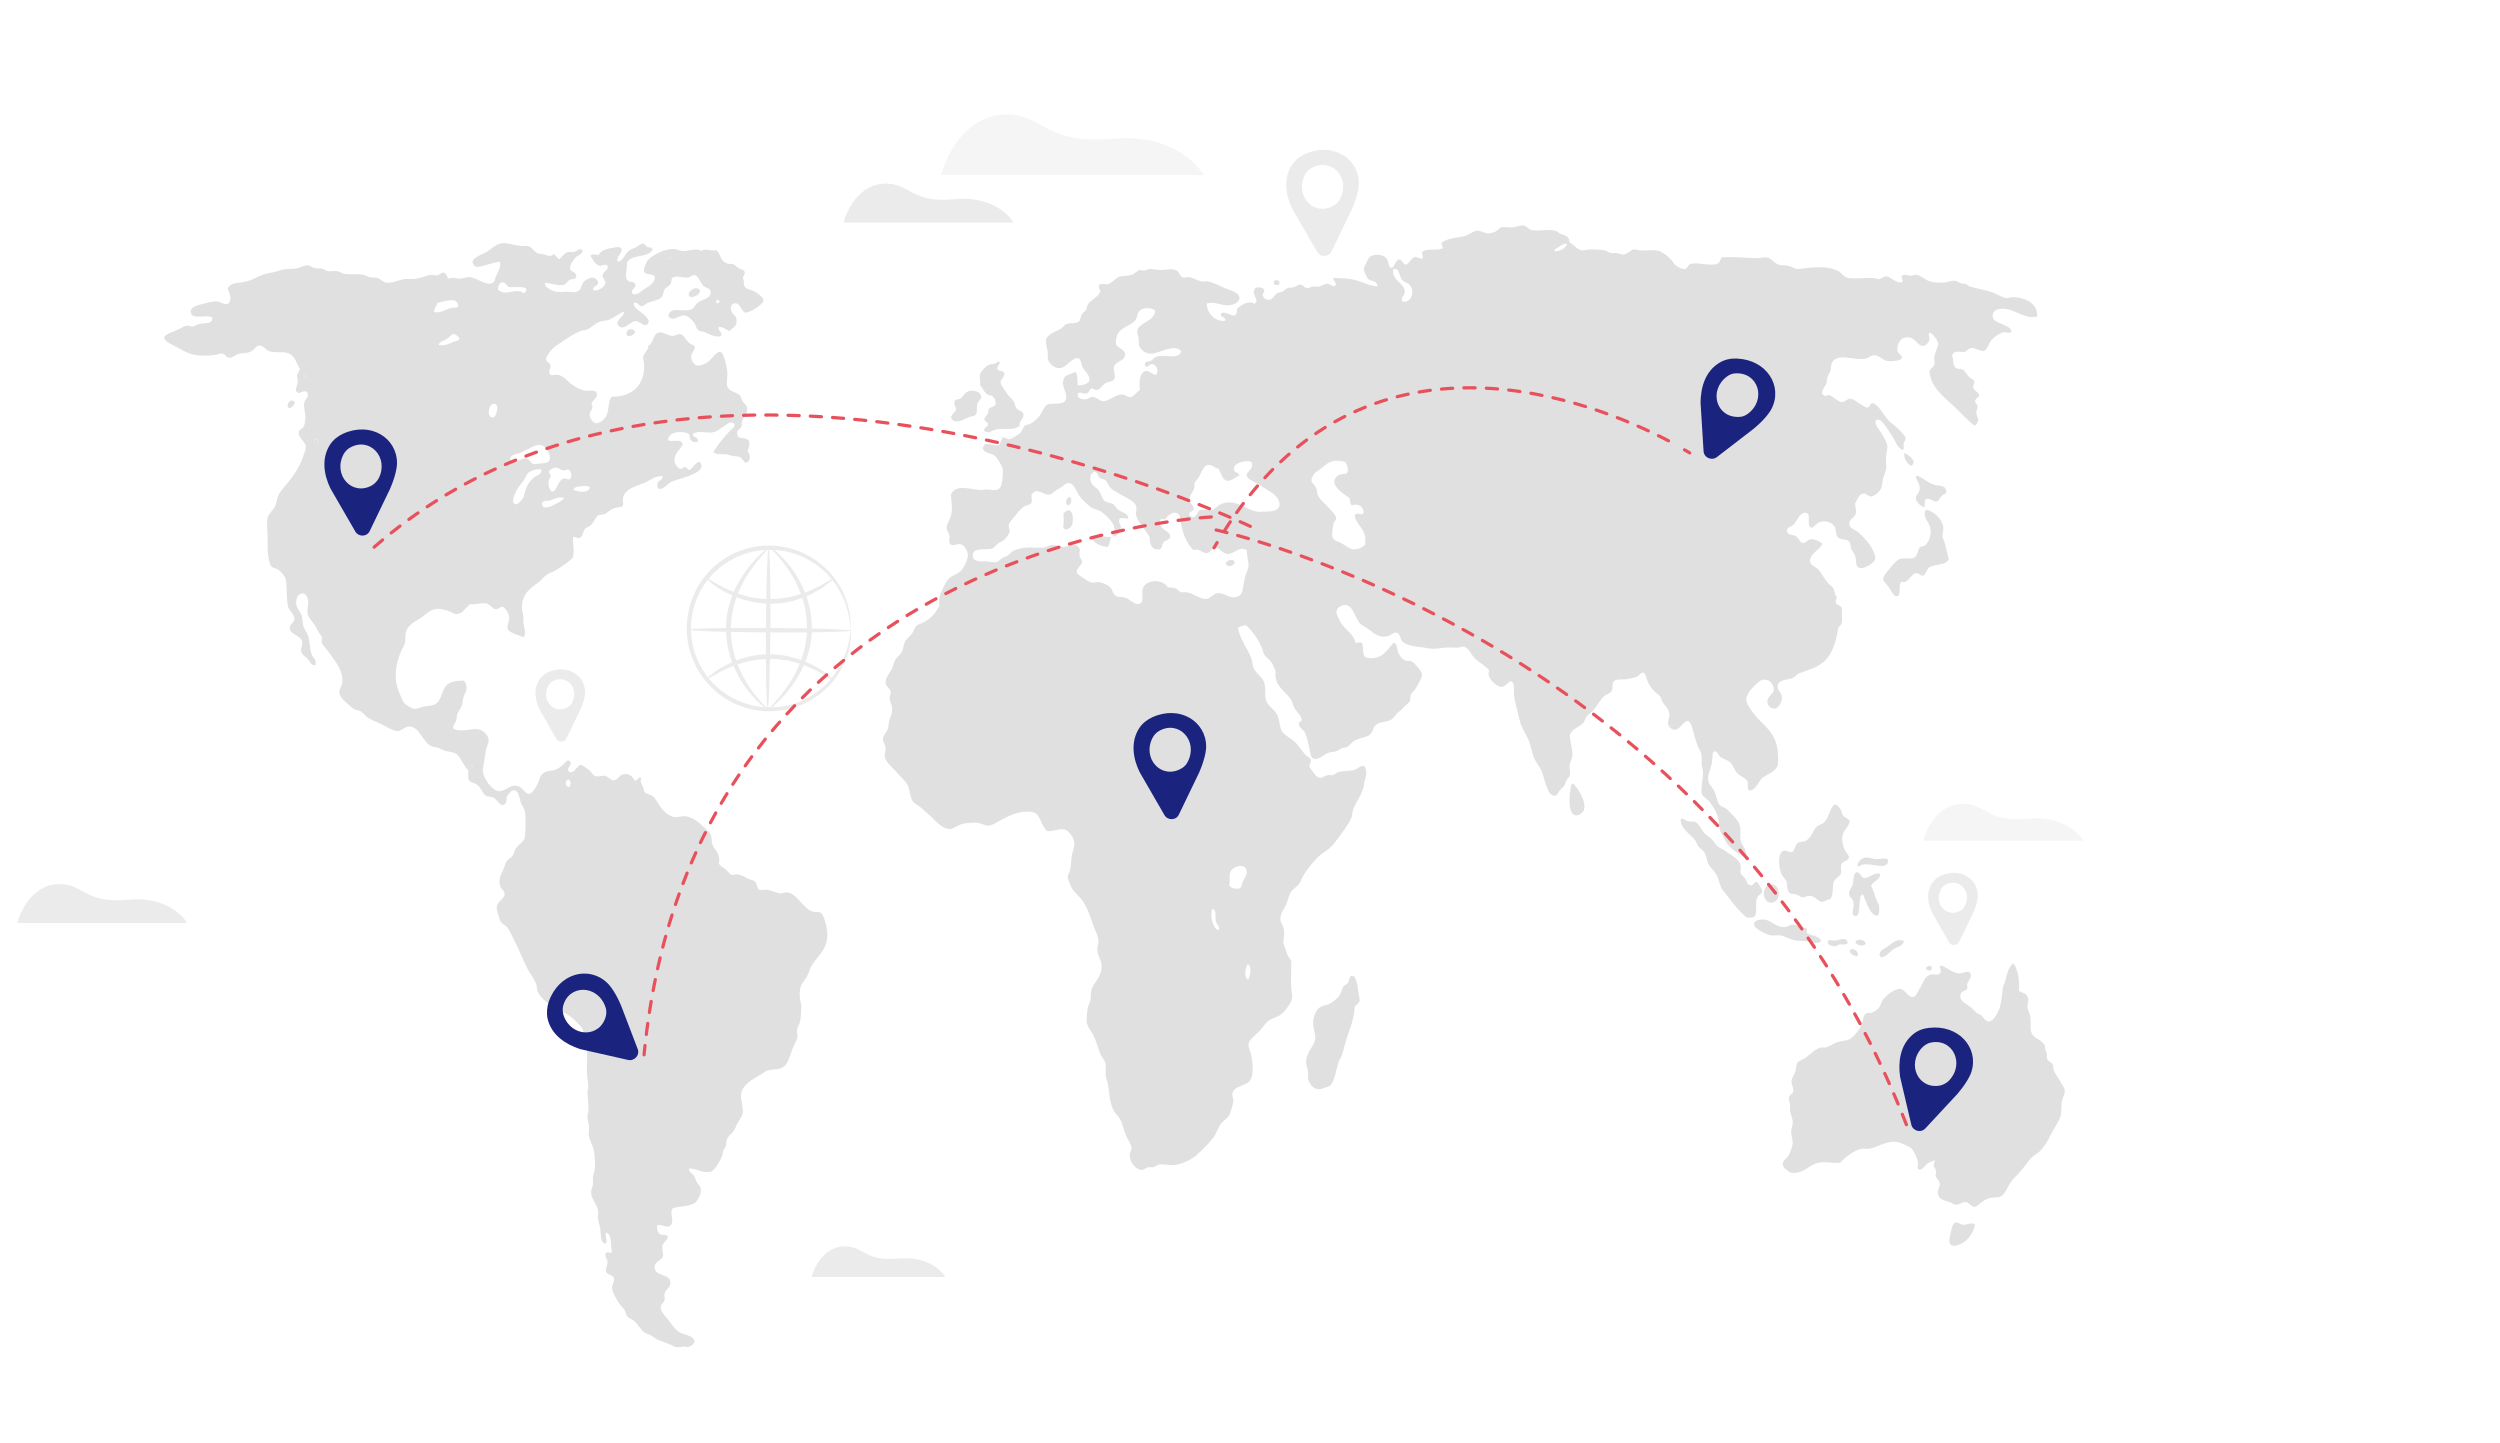 <svg width="899" height="519" viewBox="0 0 899 519" fill="none" xmlns="http://www.w3.org/2000/svg">
<path d="M291.838 459.207H339.898C339.898 459.207 335.657 451.489 323.262 452.576C311.41 453.663 310.866 448.771 304.886 448.227C298.906 447.575 293.904 452.141 291.838 459.207Z" fill="#EBEBEB"/>
<path d="M473.639 90.558C474.835 92.624 477.879 92.515 478.858 90.341L486.143 75.23C488.752 69.251 488.644 65.989 488.644 65.989C488.644 56.857 479.184 50.987 469.398 55.335C467.441 56.205 465.81 57.51 464.614 59.249C461.352 64.25 462.33 70.229 464.723 75.121L473.639 90.558ZM479.619 73.925C472.443 78.056 465.375 70.338 469.289 62.837C469.833 61.858 470.594 60.988 471.573 60.445C478.749 56.314 485.817 64.032 481.902 71.534C481.359 72.512 480.597 73.382 479.619 73.925Z" fill="#EBEBEB"/>
<path d="M700.889 338.861C701.759 340.274 703.717 340.166 704.478 338.752L709.479 328.425C711.328 324.402 711.219 322.119 711.219 322.119C711.219 315.922 704.804 311.9 698.062 314.835C696.758 315.379 695.562 316.357 694.8 317.553C692.517 321.032 693.278 325.054 694.909 328.425L700.889 338.861ZM705.021 327.446C700.128 330.273 695.235 325.054 697.954 319.836C698.28 319.184 698.824 318.532 699.476 318.205C704.369 315.379 709.262 320.597 706.544 325.815C706.217 326.576 705.565 327.12 705.021 327.446Z" fill="#EBEBEB"/>
<path d="M200.068 265.697C200.938 267.11 202.895 267.001 203.656 265.588L208.658 255.26C210.506 251.238 210.397 248.955 210.397 248.955C210.397 242.758 203.982 238.736 197.241 241.671C195.936 242.215 194.74 243.193 193.979 244.389C191.695 247.868 192.456 251.89 194.087 255.26L200.068 265.697ZM204.2 254.282C199.307 257.108 194.414 251.89 197.132 246.672C197.458 246.02 198.002 245.367 198.654 245.041C203.547 242.215 208.44 247.433 205.722 252.651C205.396 253.412 204.852 253.956 204.2 254.282Z" fill="#EBEBEB"/>
<path d="M338.375 62.945H432.864C432.864 62.945 424.492 47.725 400.135 49.9C376.867 51.965 375.671 42.398 363.928 41.203C352.184 40.115 342.399 49.139 338.375 62.945Z" fill="#F5F5F5"/>
<path d="M303.364 80.013H364.471C364.471 80.013 359.035 70.229 343.377 71.642C328.372 73.056 327.611 66.859 320 66.098C312.28 65.228 305.864 71.099 303.364 80.013Z" fill="#EBEBEB"/>
<path d="M6.198 331.903H67.305C67.305 331.903 61.869 322.119 46.211 323.532C31.206 324.946 30.445 318.749 22.834 317.988C15.114 317.118 8.807 322.989 6.198 331.903Z" fill="#EBEBEB"/>
<path d="M691.538 302.333H749.167C749.167 302.333 744.056 293.093 729.269 294.397C715.133 295.702 714.372 289.831 707.196 289.07C700.02 288.309 693.931 293.854 691.538 302.333Z" fill="#F5F5F5"/>
<path d="M305.864 226.125C305.756 226.125 305.756 225.473 305.647 224.277C305.647 223.624 305.538 222.972 305.321 222.102C305.212 221.233 304.995 220.254 304.668 219.167C304.125 216.993 303.037 214.275 301.406 211.557C299.775 208.839 297.383 205.904 294.121 203.512C290.859 201.121 286.836 199.055 282.161 198.185C277.485 197.424 272.266 197.533 267.264 199.381C264.764 200.251 262.371 201.556 260.088 203.186C258.892 203.947 257.913 204.926 256.826 205.904C255.848 206.991 254.869 207.97 253.999 209.166C250.52 213.731 248.562 219.711 248.454 225.907C248.454 231.995 250.411 237.975 253.89 242.649C254.651 243.845 255.739 244.932 256.609 245.911C257.696 246.889 258.675 247.868 259.762 248.629C261.937 250.259 264.437 251.673 266.938 252.542C271.94 254.499 277.159 254.717 281.835 253.956C286.51 253.195 290.642 251.129 293.904 248.737C297.166 246.346 299.558 243.519 301.298 240.693C302.929 237.975 304.016 235.366 304.668 233.083C304.995 231.995 305.212 231.017 305.321 230.147C305.538 229.278 305.538 228.517 305.647 227.973C305.756 226.777 305.864 226.125 305.864 226.125C305.973 226.125 305.973 226.777 305.973 227.973C305.973 228.625 305.973 229.386 305.864 230.256C305.756 231.126 305.647 232.213 305.321 233.3C304.886 235.583 303.799 238.301 302.168 241.236C300.537 244.063 298.036 247.107 294.665 249.716C291.294 252.216 287.054 254.39 282.161 255.26C277.268 256.13 271.831 256.021 266.503 253.956C263.894 253.086 261.284 251.673 259.001 249.933C257.805 249.064 256.717 248.085 255.63 246.998C254.651 245.911 253.564 244.824 252.694 243.519C248.997 238.627 246.931 232.322 246.931 225.799C247.04 219.276 249.106 213.079 252.803 208.187C253.673 206.883 254.76 205.904 255.739 204.708C256.826 203.73 257.913 202.643 259.109 201.882C261.502 200.142 264.002 198.729 266.721 197.859C272.049 195.902 277.485 195.794 282.378 196.772C287.271 197.751 291.512 199.925 294.774 202.534C298.144 205.143 300.537 208.187 302.168 211.014C303.799 213.949 304.777 216.667 305.212 218.95C305.538 220.037 305.647 221.124 305.756 221.994C305.864 222.863 305.864 223.624 305.864 224.277C305.973 225.473 305.973 226.125 305.864 226.125Z" fill="#EBEBEB"/>
<path d="M299.775 208.078C299.884 208.187 299.34 208.622 298.362 209.383C297.818 209.818 297.166 210.253 296.513 210.796C296.187 211.014 295.752 211.34 295.317 211.666C294.882 211.883 294.339 212.21 293.904 212.427C290.098 214.71 283.9 217.21 276.942 217.102C276.072 217.102 275.202 217.102 274.332 216.993C273.462 216.884 272.701 216.776 271.831 216.667C271.396 216.558 271.07 216.558 270.635 216.449C270.2 216.341 269.874 216.232 269.439 216.123C268.678 215.906 267.917 215.797 267.156 215.58C264.329 214.601 261.828 213.514 259.871 212.427C255.956 210.144 253.999 208.078 254.108 207.861C254.217 207.644 256.391 209.383 260.414 211.34C262.371 212.318 264.872 213.297 267.591 214.166C268.243 214.384 269.004 214.493 269.765 214.71C270.091 214.819 270.526 214.927 270.853 214.927C271.288 214.927 271.614 215.036 272.049 215.036C272.81 215.145 273.571 215.254 274.441 215.362C275.202 215.362 276.072 215.362 276.942 215.362C283.683 215.471 289.555 213.297 293.469 211.34C294.013 211.122 294.448 210.905 294.882 210.688C295.317 210.47 295.752 210.144 296.079 209.927C296.84 209.492 297.492 209.166 298.036 208.839C299.014 208.296 299.667 207.97 299.775 208.078Z" fill="#EBEBEB"/>
<path d="M253.89 244.28C253.782 244.171 254.325 243.737 255.304 242.976C255.847 242.541 256.5 242.106 257.152 241.562C257.478 241.345 257.913 241.019 258.348 240.693C258.783 240.475 259.327 240.149 259.762 239.932C263.567 237.649 269.765 235.148 276.724 235.257C277.594 235.257 278.464 235.257 279.334 235.366C280.204 235.474 280.965 235.583 281.835 235.692C282.269 235.8 282.596 235.8 283.031 235.909C283.466 236.018 283.792 236.127 284.227 236.235C284.988 236.453 285.749 236.561 286.51 236.779C289.337 237.757 291.838 238.844 293.795 239.932C297.709 242.215 299.667 244.28 299.558 244.498C299.449 244.715 297.275 242.976 293.251 241.019C291.294 240.04 288.793 239.062 286.075 238.192C285.423 237.975 284.662 237.866 283.9 237.649C283.574 237.54 283.139 237.431 282.813 237.431C282.378 237.431 282.052 237.322 281.617 237.322C280.856 237.214 280.095 237.105 279.225 236.996C278.464 236.996 277.594 236.996 276.724 236.996C269.983 236.888 264.111 239.062 260.197 241.019C259.653 241.236 259.218 241.454 258.783 241.671C258.348 241.888 257.913 242.215 257.587 242.432C256.826 242.867 256.174 243.193 255.63 243.519C254.651 244.063 253.999 244.389 253.89 244.28Z" fill="#EBEBEB"/>
<path d="M305.864 226.777C305.864 227.212 292.817 227.538 276.724 227.429C260.632 227.321 247.693 226.886 247.693 226.451C247.693 226.016 260.74 225.69 276.833 225.799C292.925 225.907 305.864 226.342 305.864 226.777Z" fill="#EBEBEB"/>
<path d="M276.072 255.043C275.637 255.043 275.311 241.997 275.419 226.016C275.528 209.926 275.963 196.99 276.398 196.99C276.833 196.99 277.159 210.035 277.05 226.016C276.833 241.997 276.507 255.043 276.072 255.043Z" fill="#EBEBEB"/>
<path d="M276.072 255.043C275.963 255.26 272.701 253.086 268.895 248.302C267.047 245.911 265.09 242.758 263.567 238.953C262.045 235.148 261.067 230.691 261.067 226.016C261.067 221.233 262.154 216.775 263.785 213.079C265.416 209.274 267.373 206.23 269.33 203.838C273.136 199.055 276.289 196.881 276.507 196.989C276.615 197.207 273.788 199.599 270.309 204.491C268.569 206.882 266.721 209.926 265.307 213.623C263.894 217.21 262.806 221.559 262.806 226.016C262.806 230.473 263.676 234.822 265.09 238.518C266.503 242.214 268.243 245.258 269.983 247.759C273.245 252.434 276.18 254.825 276.072 255.043Z" fill="#EBEBEB"/>
<path d="M276.942 196.881C277.05 196.663 280.312 198.838 284.118 203.621C285.966 206.013 287.924 209.165 289.446 212.97C290.968 216.775 291.947 221.233 291.947 225.907C291.947 230.691 290.859 235.148 289.228 238.844C287.597 242.649 285.64 245.693 283.683 248.085C279.877 252.868 276.724 255.043 276.507 254.934C276.398 254.717 279.225 252.325 282.704 247.433C284.444 245.041 286.293 241.997 287.706 238.301C289.12 234.713 290.207 230.365 290.207 225.907C290.207 221.45 289.337 217.102 287.924 213.405C286.51 209.709 284.77 206.665 283.031 204.165C279.769 199.49 276.833 197.098 276.942 196.881Z" fill="#EBEBEB"/>
<path d="M710.24 440.4C709.805 442.465 708.501 444.857 706.761 446.27C705.456 447.357 701.433 449.423 700.998 446.488C700.889 445.618 701.759 441.704 702.085 440.943C703.064 438.552 704.151 440.074 705.782 440.4C707.413 440.726 708.936 439.204 710.24 440.4Z" fill="#E0E0E0"/>
<path d="M699.367 195.359C699.911 197.424 700.346 199.381 700.781 201.229C699.258 203.512 696.214 202.643 693.931 203.947C692.843 204.491 692.517 206.665 691.538 206.991C690.669 207.209 690.125 206.121 689.255 206.121C687.189 206.121 686.211 210.144 683.818 209.165C682.405 210.144 683.927 214.058 682.187 214.384C680.991 214.601 680.23 212.753 679.469 211.557C678.599 210.144 677.294 209.383 677.186 208.187C677.186 206.991 679.252 204.926 679.795 204.165C680.556 203.186 682.187 201.229 683.166 201.012C685.014 200.468 686.972 201.229 688.385 200.468C689.581 199.816 689.69 197.533 690.342 196.881C690.886 196.337 691.538 196.555 692.082 196.228C693.387 195.359 694.8 192.423 694.039 189.488C693.604 187.64 690.995 185.574 692.626 183.292C695.127 183.618 698.389 186.553 698.824 189.488C698.932 190.684 698.497 191.771 698.497 193.076C698.606 193.619 699.15 194.38 699.367 195.359Z" fill="#E0E0E0"/>
<path d="M699.911 176.986C699.585 177.856 698.932 177.638 698.389 178.182C697.845 178.617 697.084 180.247 696.431 180.356C695.344 180.574 694.039 179.052 692.952 179.378C691.647 179.704 692.408 181.008 691.973 182.422C690.777 182.096 688.929 180.574 688.929 179.052C688.929 178.073 689.907 177.53 690.234 176.334C690.669 174.377 689.581 173.398 688.929 171.659C688.929 171.333 689.038 171.333 689.038 171.115C690.451 170.789 693.061 173.833 696.214 174.486C698.171 174.812 699.802 174.594 699.911 176.986Z" fill="#E0E0E0"/>
<path d="M694.692 347.993C694.8 349.406 692.843 349.189 692.626 348.319C692.626 347.232 694.474 346.906 694.692 347.993Z" fill="#E0E0E0"/>
<path d="M684.906 162.853C686.319 163.723 689.69 165.789 687.298 167.528C685.884 166.876 684.362 164.701 684.906 162.853Z" fill="#E0E0E0"/>
<path d="M678.49 340.6C680.121 339.513 681.861 337.23 684.688 338.426C684.036 340.492 681.97 340.492 680.665 341.47C679.36 342.448 678.164 344.188 676.425 344.297C676.316 343.97 676.098 343.753 675.881 343.644C675.772 341.796 677.294 341.361 678.49 340.6Z" fill="#E0E0E0"/>
<path d="M674.685 308.965C676.316 308.965 677.838 308.312 679.034 309.182C678.817 313.422 673.38 310.16 669.792 310.921C669.031 311.03 668.813 311.791 667.943 311.465C667.943 310.052 669.248 308.638 670.662 308.421C671.64 308.095 673.163 308.856 674.685 308.965Z" fill="#E0E0E0"/>
<path d="M676.098 314.183C676.207 316.466 673.597 316.792 672.836 318.532C674.032 320.706 674.467 323.641 675.772 325.598C675.663 326.902 675.99 328.533 675.337 329.185C672.51 329.838 670.988 323.75 669.901 321.576C667.726 322.01 669.683 330.381 666.856 329.294C665.443 328.751 666.856 326.468 666.53 324.62C666.312 322.989 664.899 322.663 664.899 321.358C664.79 320.271 665.878 319.184 666.204 318.205C666.639 316.683 666.312 313.748 667.835 313.639C668.596 313.639 669.574 315.488 670.118 315.705C671.749 316.14 673.706 313.639 676.098 314.183Z" fill="#E0E0E0"/>
<path d="M670.879 339.296C670.336 340.6 667.509 339.948 667.182 338.752C667.726 337.448 670.662 337.774 670.879 339.296Z" fill="#E0E0E0"/>
<path d="M668.161 343.318C668.052 343.536 667.835 343.753 667.617 343.97C666.53 343.536 665.443 343.209 665.116 341.905C665.878 340.6 668.161 341.688 668.161 343.318Z" fill="#E0E0E0"/>
<path d="M664.464 339.078C663.703 340.274 661.311 338.97 660.441 340.274C659.027 340.274 657.505 340.165 657.179 338.752C657.614 337.556 658.919 338.317 660.006 338.209C661.637 338.1 663.92 336.578 664.464 339.078Z" fill="#E0E0E0"/>
<path d="M644.675 403.654C644.675 402.132 643.914 400.828 643.696 399.306C643.587 398.762 643.805 398.001 643.696 397.24C643.587 396.153 643.152 395.283 643.261 394.74C643.479 393.653 644.566 393.544 644.783 392.566C645.218 391.044 644.24 390.718 644.24 388.869C644.24 387.565 645.11 386.912 645.653 385.173C645.871 384.412 645.871 382.89 646.197 382.347C646.523 381.586 648.154 381.042 648.698 380.716C650.872 379.411 652.612 377.128 654.787 376.693C655.33 376.585 656.092 376.802 656.418 376.693C657.723 376.476 659.245 375.171 661.093 374.628C662.833 374.193 664.247 374.302 665.551 373.432C666.965 372.454 668.922 369.953 669.466 368.431C670.118 366.583 669.901 365.061 671.097 364.409C671.749 364.083 672.293 364.409 672.945 364.191C673.598 363.974 675.011 363.213 675.446 362.669C676.425 361.582 676.533 359.843 677.729 358.756C678.49 357.995 679.904 356.799 680.991 356.255C681.644 355.929 682.731 355.494 683.275 355.603C685.232 355.82 686.211 359.082 688.276 358.429C689.038 358.212 689.799 356.255 690.56 355.059C691.538 353.32 692.3 351.037 694.039 350.493C695.453 350.058 697.084 351.146 697.845 349.624C698.062 348.537 697.192 347.884 697.845 347.232C699.476 347.341 702.194 350.058 704.695 350.058C706 350.058 708.501 348.319 708.718 350.711C708.827 351.798 707.74 352.668 707.413 353.755C707.196 354.516 707.74 354.951 707.305 355.82C706.109 356.364 704.912 356.69 704.912 358.212C704.912 360.169 707.196 361.039 708.609 362.126C709.588 362.887 710.349 363.974 710.893 364.3C711.328 364.626 711.98 364.735 712.306 364.952C713.176 365.713 713.829 367.235 715.133 367.344C716.547 367.344 717.96 365.17 718.83 363.104C719.809 360.712 719.809 357.777 720.244 355.168C720.353 354.298 720.896 353.537 721.114 352.668C721.657 350.385 722.418 347.232 724.049 346.471C725.68 348.645 726.333 352.776 726.007 356.255C727.094 357.234 729.051 356.907 729.377 359.299C729.486 360.06 729.051 361.147 729.051 362.017C729.16 363.43 730.03 364.626 730.138 365.931C730.465 368.214 729.812 370.062 730.682 371.693C731.769 373.758 733.944 373.649 735.358 375.932C735.358 377.346 735.793 377.889 736.01 378.976C736.119 379.52 736.01 380.281 736.119 380.716C736.554 381.803 737.75 381.912 738.185 382.89C738.402 383.325 738.293 384.195 738.62 385.064C739.054 386.26 739.924 387.239 740.577 388.434C741.229 389.63 742.208 390.826 742.425 391.805C742.751 393.435 741.664 394.631 741.447 396.044C741.12 397.675 741.447 399.849 740.903 401.589C740.251 403.654 738.62 405.611 737.424 408.112C736.445 410.177 735.031 412.569 733.509 413.982C732.639 414.852 731.552 415.287 730.682 416.157C729.377 417.461 728.29 419.201 726.985 420.723C725.68 422.353 724.158 423.549 723.18 424.962C721.766 426.919 721.005 430.181 718.504 430.507C717.091 430.724 715.786 430.507 714.481 431.159C712.415 432.137 711.002 433.986 710.023 433.986C708.936 433.986 707.957 432.464 706.978 432.246C705.891 432.029 705.021 433.225 703.281 433.225C702.629 433.225 702.303 432.79 701.324 432.355C699.367 431.594 697.084 431.594 696.866 428.985C696.758 427.572 697.627 426.919 697.519 425.615C697.41 424.31 696.431 423.984 695.996 422.897C696.323 421.701 696.323 420.288 695.344 419.527C695.344 418.44 695.562 417.679 695.888 417.135C695.127 417.57 694.039 417.787 693.061 418.44C692.082 419.201 691.321 420.831 690.125 420.614C689.038 420.179 689.907 418.874 689.69 417.787C689.581 416.918 688.059 413.439 687.298 412.895C686.537 412.243 683.492 410.938 682.514 410.721C678.164 409.96 675.446 412.678 671.967 413.113C671.097 413.221 670.118 412.895 669.357 413.113C666.53 413.656 663.377 416.374 661.637 418.113C658.701 418.44 655.765 417.352 652.83 418.44C649.894 419.527 648.154 422.462 643.587 421.592C642.718 420.614 641.086 420.179 641.086 418.548C641.086 417.244 642.718 416.483 643.152 415.504C643.696 414.526 644.675 412.243 644.675 410.83C644.675 409.742 644.022 408.329 644.131 406.916C644.131 405.937 644.675 404.742 644.675 403.654Z" fill="#E0E0E0"/>
<path d="M642.283 333.317C643.044 333.208 643.587 332.556 644.349 332.447C645.98 332.338 647.611 333.86 649.568 333.643C650.003 334.186 649.676 334.621 649.676 335.491C651.307 336.578 654.026 336.361 654.896 338.318C653.7 339.839 651.851 338.752 650.22 338.535C648.807 338.317 647.284 338.426 645.762 338.209C643.805 337.883 642.065 336.687 640.108 336.361C639.021 336.143 637.825 336.578 636.737 336.361C635.432 336.143 630.757 333.969 630.757 332.447C630.648 330.925 632.823 330.49 634.78 330.708C637.39 331.251 639.021 333.86 642.283 333.317Z" fill="#E0E0E0"/>
<path d="M646.088 321.684C645.001 321.358 644.022 321.576 643.587 321.141C642.609 320.38 642.718 318.423 642.5 317.227C642.174 316.031 640.978 315.488 640.434 313.857C639.564 311.574 639.129 306.464 641.521 305.921C642.5 305.703 643.479 306.573 644.24 306.464C645.545 306.029 645.327 303.964 646.523 303.094C647.176 302.659 648.263 302.768 649.241 302.442C650.111 302.007 650.872 301.029 651.525 300.05C652.069 299.181 652.612 297.767 653.373 297.224C654.243 296.571 655.004 296.463 655.765 295.919C657.614 294.288 657.614 291.897 659.136 289.831C660.332 288.092 662.398 291.462 662.507 292.875C663.159 293.962 664.573 294.18 665.225 295.376C664.355 298.311 662.072 298.637 662.507 302.768C662.616 303.42 662.942 304.725 663.377 305.595C663.812 306.573 665.008 307.66 664.899 308.312C664.79 309.617 662.724 309.508 662.181 310.813C661.746 312.009 662.181 312.117 662.072 313.966C661.528 315.379 659.897 315.705 659.354 317.336C658.81 319.293 659.462 321.902 658.049 323.424C657.07 323.315 656.092 324.402 655.004 324.293C653.808 324.185 652.612 322.119 650.655 322.119C649.894 322.119 649.024 322.663 648.263 322.663C647.393 322.663 646.958 322.01 646.088 321.684Z" fill="#E0E0E0"/>
<path d="M636.955 317.988C640.543 317.988 640.543 324.619 636.955 324.619C633.367 324.619 633.367 317.988 636.955 317.988Z" fill="#E0E0E0"/>
<path d="M631.736 317.118C632.171 317.227 633.693 319.836 633.693 320.488C633.693 321.684 632.171 321.576 631.736 323.206C631.083 325.598 632.062 328.425 630.866 329.62C630.213 330.055 629.126 329.947 628.039 329.947C625.538 327.772 623.472 325.272 621.297 322.337C620.536 321.249 619.558 320.38 619.014 319.293C618.253 317.662 618.035 315.923 617.165 314.401C616.404 313.096 615.099 312.118 614.338 310.704C613.795 309.508 613.686 307.986 613.034 306.791C612.49 305.703 611.511 305.269 610.75 304.399C610.315 303.855 610.098 302.986 609.663 302.333C607.923 299.833 604.552 298.42 604.335 294.723C605.096 293.745 605.749 295.049 607.162 295.376C608.032 295.593 609.01 295.267 609.663 295.593C610.968 296.137 611.838 298.528 613.142 299.833C613.903 300.594 614.882 301.029 615.643 301.898C616.513 302.768 617.057 303.964 617.709 304.399C618.579 305.051 619.884 305.486 621.08 306.464C622.711 307.66 625.647 308.965 625.973 311.574C626.081 312.226 625.755 313.313 625.864 313.748C626.081 314.618 626.951 315.053 627.495 315.814C628.147 316.792 628.365 318.205 629.343 318.314C630.648 318.64 630.648 317.01 631.736 317.118Z" fill="#E0E0E0"/>
<path d="M565.518 281.786C566.714 282.221 570.737 288.2 569.541 291.353C569.214 292.223 567.801 293.419 566.496 293.201C563.669 292.658 564.213 285.265 565.083 282.221C565.191 282.004 565.3 281.895 565.518 281.786Z" fill="#E0E0E0"/>
<path d="M472.225 367.018C472.334 365.713 473.204 363.43 474.073 362.669C475.378 361.474 477.118 361.582 478.423 360.821C479.51 360.169 481.032 358.973 481.793 357.777C482.446 356.69 482.555 355.494 483.098 354.733C483.424 354.19 484.294 354.081 484.729 353.429C485.164 352.885 485.055 351.689 485.708 351.037C487.665 350.059 488.209 354.298 488.535 357.234C488.644 358.103 488.97 359.191 488.97 359.625C488.752 360.93 487.556 361.256 487.121 362.126C487.013 365.822 485.817 368.975 484.729 372.019C483.751 374.628 483.207 377.563 482.446 379.738C482.12 380.607 481.576 381.151 481.359 381.912C480.38 384.738 479.945 389.304 478.097 390.5C477.444 390.935 474.835 391.696 474.182 391.696C472.443 391.696 471.029 390.065 470.485 388.326C470.268 387.348 470.485 386.369 470.377 385.282C470.159 383.977 469.507 382.782 469.724 381.26C470.05 377.781 472.769 376.15 472.986 373.323C472.986 371.367 472.008 369.192 472.225 367.018Z" fill="#E0E0E0"/>
<path d="M404.593 127.195C404.811 130.022 401.005 129.696 400.57 132.087C400.353 133.174 401.005 134.588 400.897 135.675C400.57 137.414 399.157 136.979 397.417 137.849C396.547 138.284 395.569 140.132 394.59 140.241C393.72 140.349 393.068 139.588 392.524 139.697C391.654 139.915 391.872 141.219 390.567 141.545C389.48 141.763 387.631 140.349 387.522 142.089C387.414 143.176 389.262 143.72 390.35 143.611C391.219 143.502 391.872 142.741 392.742 142.741C394.373 142.741 395.46 144.263 396.547 144.263C398.939 144.372 401.331 141.545 403.832 141.871C404.92 141.98 405.681 142.959 406.442 142.85C407.747 142.741 408.943 140.784 409.921 140.132C409.486 137.305 409.921 133.5 412.205 133.392C413.727 133.283 416.01 136.544 416.228 133.392C416.337 132.087 415.032 130.891 414.162 130.891C413.401 130.891 412.313 132.848 411.661 131.217C411.661 129.695 413.075 130.13 413.944 129.696C414.488 129.369 414.923 128.608 415.575 128.391C418.946 126.978 423.513 129.804 424.818 126.325C421.882 123.281 416.772 127.413 413.401 127.195C411.987 127.086 410.03 125.782 409.595 124.151C409.486 123.608 409.595 122.955 409.486 121.977C409.378 120.89 408.943 119.803 408.943 119.15C409.052 116.106 415.358 115.563 415.358 111.758C414.162 110.344 410.574 110.562 409.486 112.084C409.052 112.627 409.052 113.715 408.508 114.802C407.203 117.085 403.18 117.411 401.875 120.237C401.549 120.89 401.114 122.52 401.332 123.608C401.549 125.13 404.485 125.564 404.593 127.195ZM371.213 292.005C367.19 291.244 363.058 293.201 360.231 294.723C358.6 295.593 356.969 296.789 355.555 296.897C354.25 297.006 352.946 296.028 351.641 295.919C350.01 295.702 347.835 295.919 346.204 296.245C344.573 296.571 343.16 297.985 341.746 298.093C339.028 298.311 336.418 295.158 334.678 293.527C333.591 292.549 332.613 291.788 331.634 290.809C330.547 289.831 329.242 289.179 328.372 288.309C327.285 287.004 327.285 284.83 326.741 283.091C326.089 281.134 324.023 279.612 322.392 277.655C321.196 276.242 318.477 274.068 318.151 272.219C318.042 271.241 318.477 270.154 318.477 269.175C318.369 267.653 317.499 266.892 317.499 265.805C317.499 264.283 319.021 263.196 319.347 261.892C319.565 261.239 319.456 260.37 319.673 259.5C320.108 257.76 320.978 256.782 320.761 254.282C320.652 253.303 320 252.325 319.891 251.129C319.891 250.259 320.326 249.716 320.326 248.955C320.217 247.541 318.695 247.215 318.477 245.584C318.26 243.845 319.782 242.432 320.761 240.475C321.196 239.605 321.413 238.301 321.739 237.648C322.5 236.235 323.805 235.474 324.458 234.061C324.893 232.974 325.001 231.452 325.436 230.691C325.98 229.712 326.959 229.169 327.937 227.864C328.698 226.777 329.024 225.472 329.568 225.038C330.22 224.385 331.308 224.277 332.069 223.842C334.678 222.428 336.527 220.58 337.832 217.645C337.397 214.927 338.049 213.84 338.919 211.883C339.789 210.144 340.441 208.513 341.855 207.535C343.595 206.339 345.226 206.23 346.53 203.947C347.183 202.86 348.053 200.903 348.053 199.707C348.053 198.077 346.639 195.902 345.334 195.685C344.03 195.467 342.072 196.881 341.42 195.141C341.202 194.598 341.529 193.402 341.42 192.75C341.311 191.662 340.441 190.901 340.441 190.032C340.333 188.401 341.746 186.77 342.072 185.031C342.616 182.53 342.072 180.682 341.964 177.747C343.921 174.051 348.27 175.899 352.619 176.225C353.272 176.334 354.033 176.008 354.685 176.008C357.295 176.116 359.252 176.986 360.122 174.268C360.448 173.29 360.774 169.485 360.557 168.506C360.339 167.419 358.491 164.484 357.621 163.832C356.208 162.745 354.25 163.179 353.38 161.331C354.033 157.961 357.186 160.788 359.035 160.027C360.013 159.592 359.904 157.635 360.774 157.309C361.318 157.091 362.079 157.961 362.84 157.961C363.493 157.961 365.993 156.439 366.646 155.896C367.516 155.135 367.842 153.613 368.603 153.069C369.147 152.634 369.799 152.743 370.451 152.417C371.648 151.764 373.17 150.569 373.931 149.373C375.127 147.742 375.562 145.676 376.975 145.35C378.824 144.915 383.064 145.785 383.391 143.285C383.717 140.893 381.651 139.045 382.412 136.544C382.956 134.588 384.478 134.914 386.653 133.718C387.631 134.588 387.414 137.088 387.522 138.61C388.827 138.61 391.437 138.175 391.763 136.762C392.089 135.022 389.915 133.283 389.371 132.196C388.827 131.109 388.719 129.043 387.74 128.826C385.565 128.282 383.499 132.413 380.89 132.413C379.15 132.413 377.302 130.783 376.867 129.261C376.649 128.391 376.867 127.521 376.758 126.543C376.54 125.13 375.888 123.716 376.214 121.868C377.302 119.694 379.802 119.259 381.542 118.172C382.195 117.737 382.738 116.867 383.499 116.541C384.804 115.998 386.653 116.541 387.849 115.671C388.61 115.128 388.392 114.258 388.936 113.171C389.262 112.519 390.132 112.084 390.567 111.323C390.893 110.779 390.893 110.018 391.219 109.475C392.415 107.627 394.699 106.974 395.569 105.126C396.004 104.256 394.916 103.93 395.134 102.734C395.569 101.539 397.308 102.408 398.396 102.191C399.809 101.973 401.114 99.908 402.636 99.473C404.267 99.038 405.898 99.364 407.421 98.603C408.29 98.168 409.16 97.19 409.921 97.081C410.248 97.081 411.009 97.299 411.444 97.299C411.987 97.299 412.531 96.864 413.292 96.755C414.271 96.647 415.575 97.081 416.989 97.081C419.164 97.19 421.338 96.32 423.187 97.299C424.165 97.842 424.057 99.147 425.253 99.691C425.905 100.017 426.666 99.582 427.645 99.691C429.058 99.799 430.472 100.995 432.32 101.212C432.973 101.321 433.625 101.104 434.277 101.212C436.235 101.539 438.518 102.734 440.475 103.604C442.106 104.256 445.586 105.126 445.694 106.974C445.803 109.149 442.65 109.801 441.345 109.801C439.17 109.801 436.235 108.279 433.951 109.149C433.951 112.954 437.431 115.889 440.584 115.345C440.91 113.606 438.844 114.584 439.062 112.845C440.475 111.54 442.106 113.715 444.063 113.388C444.824 113.171 444.716 111.758 444.933 110.888C446.564 109.692 448.739 107.844 451.24 109.257C451.348 108.931 451.566 108.714 451.783 108.605C452.001 106.757 450.152 105.778 451.131 104.039C451.566 102.843 454.284 103.278 454.61 104.256C454.828 105.344 453.958 105.235 454.067 106.322C454.61 107.627 455.698 107.844 456.35 107.844C457.764 107.735 457.981 106.322 459.286 105.452C459.83 105.126 460.591 105.126 461.243 104.8C462.004 104.474 462.657 103.604 463.309 103.495C463.744 103.387 464.505 103.495 465.157 103.278C466.027 103.061 466.897 102.3 467.55 102.3C468.419 102.3 468.963 103.495 470.05 103.604C470.594 103.713 471.355 103.169 472.116 103.061C472.769 102.952 473.53 103.169 474.074 103.061C475.378 102.843 476.357 101.973 477.444 102.082C478.205 102.082 479.619 103.387 480.163 102.734C481.032 101.647 478.966 100.886 479.619 99.908C481.794 100.125 484.077 100.017 486.252 100.451C489.405 100.995 492.449 102.952 495.385 102.952C495.059 100.56 492.884 101.321 491.906 100.234C491.579 99.908 490.383 97.407 490.383 96.647C490.383 96.32 492.014 93.059 492.341 92.624C493.537 91.211 497.668 91.211 498.756 93.168C499.517 94.472 499.299 96.429 500.387 96.32C501.365 96.32 501.909 93.385 503.105 93.276C504.084 93.168 504.519 95.124 505.497 95.124C506.693 95.124 507.454 92.515 508.977 92.407C509.846 92.407 510.064 92.95 511.369 93.059C512.239 92.407 511.043 91.537 511.477 90.558C513 89.145 516.588 90.232 518.654 89.363C519.197 88.602 517.893 87.949 518.545 87.188C520.285 85.775 523.221 85.558 526.156 85.014C528.005 84.688 529.636 83.166 531.049 82.948C532.572 82.84 533.876 84.036 535.29 83.927C536.051 83.927 537.03 83.601 537.791 83.275C538.552 82.948 539.096 81.97 539.857 81.753C541.053 81.427 542.684 81.97 544.097 81.753C545.619 81.535 546.924 80.883 548.012 81.1C548.99 81.318 549.86 82.622 550.839 82.731C553.774 83.275 556.819 82.188 559.537 83.057C559.972 83.166 560.516 83.818 561.059 84.036C562.908 84.797 564.104 84.579 564.43 87.188C565.844 87.841 566.714 89.363 568.345 89.906C569.432 90.232 570.628 89.689 571.824 89.689C573.455 89.689 575.63 89.797 577.043 90.015C577.804 90.124 578.457 90.885 579.327 90.993C579.87 91.102 580.631 90.885 581.284 90.993C582.154 91.102 582.915 91.537 583.676 91.537C585.198 91.428 586.285 89.906 587.481 89.689C588.134 89.58 589.004 90.015 589.547 90.015C591.939 90.232 594.658 89.689 596.615 90.232C597.594 90.558 599.442 91.863 600.529 92.95C601.399 93.711 601.834 94.907 602.595 95.451C603.356 95.994 605.205 96.973 605.966 96.755C606.836 96.538 606.945 95.342 607.814 94.907C610.641 94.146 615.534 95.994 617.818 94.69C618.688 94.255 618.47 93.059 619.231 92.515C623.472 92.298 627.604 92.733 631.627 92.841C633.04 92.841 634.454 92.407 635.65 92.624C637.063 92.95 638.042 94.581 639.456 95.124C640.325 95.451 641.956 95.342 643.37 95.668C644.349 95.885 645.11 96.538 645.762 96.647C647.284 96.864 648.698 96.429 650.111 96.32C653.373 95.994 657.505 95.777 660.658 97.299C662.398 98.06 663.051 99.799 664.899 100.017C667.509 100.343 671.532 99.799 674.141 100.017C674.794 100.125 675.337 100.343 675.772 100.343C676.642 100.234 677.186 99.364 678.273 99.364C679.687 99.364 681.861 101.973 683.927 101.539C684.797 100.886 683.275 99.799 684.036 99.147C684.797 98.386 685.884 99.147 687.08 99.147C687.733 99.147 688.603 98.712 689.146 98.821C690.669 98.93 692.191 100.669 694.039 101.212C695.561 101.647 697.627 101.756 699.476 101.539C700.781 101.321 701.977 100.778 703.281 100.995C703.934 101.104 704.478 101.647 705.13 101.865C705.782 102.082 706.326 101.865 706.761 102.082C707.196 102.191 707.74 102.734 708.174 102.952C710.784 103.822 714.264 104.256 716.982 105.344C718.613 105.996 720.244 107.192 721.657 107.192C722.31 107.192 722.962 106.866 723.723 106.866C727.964 106.866 732.965 109.04 732.531 113.823C727.529 115.128 723.397 109.692 718.178 111.323C717.308 111.54 716.438 112.627 716.547 113.715C716.764 116.65 722.853 116.432 723.397 119.259C722.418 120.129 721.331 119.259 720.461 119.476C719.156 119.694 717.091 121.216 716.221 122.194C715.242 123.281 714.481 125.999 713.394 126.217C712.089 126.543 710.24 124.695 708.392 125.238C707.74 125.456 707.087 126.434 706.435 126.543C704.913 126.869 702.955 125.564 701.977 127.739C702.52 129.261 702.194 131.435 703.281 132.305C703.934 132.848 704.804 132.413 705.674 132.848C706.652 133.283 707.196 134.696 708.066 135.566C708.718 136.218 709.479 136.218 709.914 137.088C710.023 138.284 709.479 138.501 709.588 139.262C709.805 140.676 711.654 141.002 711.654 141.98C711.763 143.176 710.458 142.959 710.24 144.154C710.132 144.915 711.002 145.133 711.11 146.22C711.219 146.872 710.675 147.633 710.675 148.394C710.784 149.481 711.436 150.242 711.328 151.221C711.219 152.091 710.675 152.743 710.023 153.069C707.305 151.003 704.912 148.177 701.977 145.459C699.041 142.741 694.365 139.371 693.822 133.609C693.822 132.739 695.344 132.087 695.67 130.783C695.779 130.239 695.453 129.478 695.562 128.717C695.67 126.76 696.975 124.803 696.975 123.608C696.866 122.303 694.909 119.911 693.931 119.585C693.169 120.129 693.93 121.107 693.822 121.977C693.713 122.955 692.626 124.26 691.756 124.369C689.146 124.695 688.82 120.237 684.58 121.542C683.492 121.868 681.97 123.825 682.296 126.217C682.405 126.978 684.145 127.739 683.927 128.717C683.818 129.696 680.122 130.022 679.252 129.913C676.968 129.696 675.772 127.63 673.815 127.739C672.836 127.739 671.967 128.717 671.097 128.935C666.639 129.913 660.115 126.325 658.592 131C658.375 131.652 658.484 132.522 658.266 133.174C657.94 134.153 657.396 134.914 657.179 135.566C656.962 136.11 657.07 137.088 656.744 137.958C656.527 138.719 653.808 141.545 656.2 142.306C656.744 142.524 657.07 141.98 657.723 142.089C658.919 142.306 660.985 144.589 662.398 144.589C663.268 144.589 664.464 143.393 665.116 143.393C666.421 143.285 667.4 144.372 668.378 144.915C669.357 145.459 670.771 146.655 671.423 146.546C672.728 146.437 672.075 145.35 673.38 144.915C675.772 145.785 676.968 148.829 679.252 151.33C680.122 152.199 681.318 152.96 682.514 154.156C683.166 154.808 685.123 156.657 685.232 157.526C685.341 158.287 684.688 158.722 684.58 159.374C684.362 160.353 684.906 161.114 684.253 161.875C681.97 160.896 681.535 158.179 679.904 156.004C679.36 155.135 678.708 154.156 677.838 152.96C677.403 152.417 675.99 150.569 675.011 150.895C673.271 151.656 675.99 154.917 676.425 155.569C677.403 157.091 678.599 159.048 678.708 160.679C678.708 161.657 678.164 163.506 678.164 165.245C678.164 166.441 678.382 167.419 678.273 168.398C678.164 169.376 677.621 170.463 677.294 171.55C676.968 172.746 676.86 174.268 676.642 175.138C676.098 176.66 674.25 178.399 672.945 178.508C671.749 178.617 671.314 177.421 670.118 177.53C668.378 177.638 668.052 179.486 667.074 181.117C667.182 182.748 667.617 183.4 667.4 184.487C667.074 186.227 664.899 186.553 665.008 188.401C665.116 190.032 666.856 190.358 667.835 191.119C669.14 192.097 671.314 194.38 672.51 196.12C673.271 197.316 674.467 199.599 674.359 200.794C674.25 202.425 670.227 204.817 668.596 204.165C667.074 203.621 667.617 201.773 667.182 200.142C666.856 198.838 666.095 198.294 665.66 197.316C665.443 196.772 665.551 195.902 665.225 195.25C664.355 193.511 662.942 194.489 661.202 193.402C660.006 192.75 660.441 191.228 659.897 189.814C659.245 187.966 656.744 187.096 654.678 187.64C653.156 187.966 652.721 189.488 651.307 189.814C649.241 188.401 651.742 184.705 649.241 184.379C647.284 184.161 645.979 187.749 644.892 188.727C644.131 189.379 642.718 189.597 642.609 190.575C642.391 192.423 644.24 192.097 645.653 192.75C646.958 193.402 647.067 195.141 648.372 195.25C649.35 195.359 650.003 194.054 651.09 193.945C652.83 193.728 654.243 194.706 655.331 195.467C654.678 197.533 650.872 199.055 650.872 201.664C650.872 203.186 652.395 203.512 653.591 204.491C654.569 205.36 655.874 207.861 657.288 209.6C657.831 210.361 658.81 210.796 659.136 211.34C659.789 212.427 659.68 213.84 660.441 214.492C660.55 215.362 660.115 215.688 660.115 216.558C660.441 217.754 661.963 217.536 662.398 218.732C662.072 221.667 663.159 224.385 661.093 225.472C660.223 230.691 659.136 234.713 656.2 237.648C653.482 240.149 650.003 240.91 646.849 242.214C645.98 242.541 645.327 243.628 644.566 243.845C642.718 244.606 639.347 244.171 639.238 246.889C639.129 248.194 640.652 249.063 640.76 250.477C640.978 252.542 639.347 254.716 638.26 254.825C637.498 254.934 635.65 254.282 635.541 252.433C635.432 250.477 637.607 249.607 637.825 248.411C638.151 246.237 636.302 244.171 634.128 244.389C632.279 244.606 628.039 249.063 627.93 251.455C627.821 253.303 630.974 257.108 631.953 258.195C635.867 262.326 640.108 264.827 639.347 275.046C638.368 277.655 635.867 278.199 633.91 279.612C632.388 280.699 631.627 284.069 629.126 284.287C628.147 283.852 628.691 282.004 628.474 281.134C628.039 279.938 626.081 279.286 624.777 278.09C623.798 277.112 623.363 275.481 622.493 274.502C621.515 273.307 619.992 273.089 618.796 272.328C618.035 271.785 617.492 270.045 616.73 270.154C615.534 270.263 615.969 271.676 615.643 274.068C615.317 276.459 613.903 278.199 614.338 281.025C614.556 282.112 615.752 283.091 616.296 284.178C617.274 286.135 617.383 288.309 618.361 289.396C619.014 290.157 620.101 290.266 620.862 290.918C622.385 292.223 624.994 294.941 625.538 296.463C626.19 298.202 625.538 300.376 625.973 302.224C626.408 304.399 628.8 305.921 627.386 308.095C626.081 307.769 624.885 306.79 623.689 305.921C621.732 304.507 620.862 303.203 619.666 300.811C619.34 300.159 618.796 299.398 618.579 298.746C618.144 297.224 618.144 295.484 617.709 293.636C617.274 292.005 615.752 289.614 614.665 288.2C613.686 287.113 611.946 286.461 611.838 284.83C611.729 282.547 612.49 279.938 612.381 277.22C612.381 276.677 612.055 276.024 611.946 275.372C611.838 274.068 612.055 272.546 611.838 271.35C611.62 270.263 610.968 269.284 610.533 268.306C610.207 267.327 609.772 266.349 609.445 265.153C608.902 263.196 608.249 259.5 606.945 259.282C605.531 259.065 604.118 262.435 602.269 262.435C601.291 262.435 600.094 261.565 599.877 260.37C599.66 259.282 600.312 258.304 600.312 257.217C600.312 254.934 598.898 254.064 597.92 252.542C597.485 251.89 597.376 251.02 597.05 250.477C596.397 249.607 595.201 249.063 594.44 248.085C593.679 247.215 592.809 245.911 592.483 245.041C591.94 243.736 591.722 241.997 590.961 241.888C590.2 241.671 589.221 243.084 588.46 243.41C587.59 243.736 585.524 244.171 584.654 244.28C581.827 244.497 579.544 243.628 579.87 247.65C579.435 249.498 577.804 249.498 576.826 250.368C575.521 251.455 574.542 253.629 573.02 255.369C572.259 256.238 571.28 256.782 570.628 257.543C570.084 258.195 569.976 259.282 569.323 259.935C567.801 261.674 565.626 261.783 564.539 264.175C564.43 267.001 565.626 269.067 565.409 271.785C565.3 272.98 564.539 274.068 564.43 275.372C564.321 276.459 564.756 277.546 564.539 278.742C564.43 279.394 563.887 279.721 563.452 280.373C563.017 281.025 562.908 281.895 562.582 282.438C562.147 283.199 561.277 283.634 560.842 284.287C560.081 285.265 559.972 286.026 559.32 286.135C556.275 286.678 555.514 279.612 554.101 276.677C553.448 275.372 552.252 274.068 551.6 272.437C550.839 270.589 550.621 268.197 549.643 266.023C548.773 264.175 547.577 262.326 546.924 260.478C546.381 258.848 545.946 256.891 545.511 255.043C544.967 253.194 544.423 250.803 544.423 249.281C544.315 247.106 544.75 245.693 543.336 244.932C542.031 245.367 541.379 246.998 539.857 246.998C538.334 246.998 534.311 243.845 535.507 241.127C534.529 239.497 532.028 238.518 530.179 236.561C529.092 235.474 528.114 232.756 526.265 232.539C525.721 232.43 525.069 232.865 524.525 232.865C523.329 232.974 521.263 232.756 519.85 232.865C518.219 232.974 516.044 233.517 513.978 233.191C512.565 232.974 510.934 232.648 509.52 232.539C507.672 232.321 505.388 231.778 504.301 230.691C503.649 230.038 503.431 227.755 502.344 227.538C501.039 227.212 500.278 228.408 499.082 228.734C496.472 229.495 494.406 228.082 492.667 226.668C491.471 225.69 490.275 225.146 489.405 224.494C487.23 222.755 486.904 217.645 483.642 217.536C482.555 217.536 480.706 218.406 480.597 219.928C480.489 221.015 481.685 222.972 482.12 223.842C483.642 226.56 486.578 227.538 487.448 231.126C487.991 231.452 489.187 230.473 489.84 231.343C490.383 232.865 489.84 235.692 491.145 236.453C497.016 237.648 498.647 233.735 501.257 231.017C502.779 232.213 502.235 233.191 502.779 234.604C503.323 235.909 504.192 236.996 505.171 237.431C505.823 237.757 506.802 237.431 507.889 237.975C508.542 238.301 511.369 241.453 511.369 242.541C511.477 243.519 509.52 246.889 508.977 247.759C508.433 248.628 507.563 249.063 507.346 249.824C507.128 250.368 507.237 251.672 507.019 251.999C506.802 252.651 505.497 253.521 504.736 254.39C503.975 255.26 503.105 255.912 502.344 256.565C501.474 257.434 500.93 258.521 499.952 258.956C498.103 259.826 496.364 259.391 494.733 260.696C493.754 261.457 493.754 263.305 492.449 264.283C491.144 265.262 488.97 265.262 487.121 266.349C485.925 267.001 485.164 268.306 484.186 268.741C483.751 268.958 483.207 268.741 482.772 268.958C481.794 269.284 481.032 270.045 480.054 270.263C479.401 270.48 478.64 270.371 477.988 270.589C475.813 271.35 473.856 273.959 471.681 272.437C470.703 269.61 470.485 266.023 469.289 263.522C468.637 262.218 467.441 261.892 467.006 260.478C466.897 259.391 467.984 259.717 468.093 258.848C467.767 256.999 466.354 256.13 465.484 254.608C465.049 253.847 464.831 252.76 464.396 251.89C462.765 248.955 459.395 247.433 458.742 243.845C458.525 242.867 458.742 242.106 458.633 241.345C458.307 240.149 457.655 238.736 456.894 237.757C456.35 236.996 455.263 236.453 454.61 235.365C454.175 234.604 454.067 233.626 453.741 232.865C452.327 229.712 450.37 226.994 448.086 224.82C446.89 225.038 445.694 225.146 445.151 226.016C445.694 228.19 446.564 230.038 447.543 231.887C448.413 233.517 449.609 235.365 450.152 237.322C450.37 237.975 450.37 238.953 450.587 239.714C451.457 242.432 454.284 243.193 454.828 246.237C455.154 248.302 454.719 249.716 455.263 251.781C455.698 253.738 458.199 254.934 459.177 256.891C460.047 258.413 460.047 260.587 460.591 262.109C461.461 264.283 463.744 265.153 465.484 266.675C467.006 267.98 468.093 270.045 469.398 271.35C470.159 272.219 471.138 272.328 471.355 273.198C471.573 274.285 470.92 274.72 470.812 275.698C471.899 277.003 472.986 279.503 474.726 279.721C475.487 279.829 476.357 278.96 477.553 278.742C478.097 278.633 478.749 278.851 479.184 278.742C479.945 278.633 480.597 277.764 481.467 277.546C482.881 277.22 484.512 277.329 486.36 277.003C488.1 276.785 489.296 275.046 490.601 275.481C492.014 277.438 491.036 279.503 490.601 281.351C490.492 282.004 490.492 282.656 490.275 283.199C489.514 286.243 487.556 288.418 486.578 291.136C486.252 292.005 486.36 292.984 486.034 293.853C484.947 296.571 482.772 299.18 481.141 301.463C480.163 302.659 479.401 303.855 478.314 304.834C477.335 305.812 476.031 306.356 474.943 307.334C472.66 309.291 470.377 312.117 468.746 314.727C468.093 315.705 467.876 316.901 467.223 317.77C466.354 318.966 464.94 319.619 464.179 320.814C463.526 321.793 463.2 323.532 462.548 325.163C461.787 327.12 460.156 328.424 460.482 331.034C460.591 332.012 461.352 332.664 461.569 333.751C462.004 335.6 461.678 337.013 461.461 338.97C462.222 341.253 462.874 343.862 464.288 345.384C464.505 348.754 464.07 352.124 464.288 354.951C464.396 356.799 465.049 358.103 464.396 359.843C463.853 361.365 461.787 363.974 460.591 364.844C459.286 365.822 457.22 366.148 455.806 367.344C454.828 368.214 453.958 369.736 452.979 370.714C451.348 372.345 449.065 373.867 448.956 375.606C448.848 376.585 449.609 377.998 449.826 378.976C450.37 381.477 450.913 385.064 449.935 387.782C448.956 390.717 443.737 390.065 443.193 393.218C442.976 394.196 443.52 394.849 443.52 395.936C443.52 396.805 442.541 399.849 442.106 400.828C441.454 402.241 440.04 402.893 439.17 403.981C437.974 405.503 437.431 407.677 436.235 409.199C434.604 411.373 432.32 413.547 430.254 415.396C428.406 417.026 425.035 418.657 422.099 418.983C420.36 419.092 418.62 418.548 416.771 418.766C416.119 418.874 415.358 419.635 414.488 419.744C413.944 419.853 413.51 419.635 412.966 419.744C412.096 419.962 411.226 420.723 410.465 420.723C408.617 420.723 406.333 418.113 406.224 415.504C406.224 414.526 406.986 413.547 406.877 412.678C406.877 411.591 405.79 410.286 404.92 408.329C404.05 406.481 403.832 404.307 402.962 402.785C402.093 401.154 400.897 400.393 400.353 399.088C399.048 396.479 398.939 393.435 398.504 390.283C398.396 389.304 397.743 388.217 397.635 386.912C397.526 385.39 397.743 383.651 397.526 382.347C397.308 381.368 396.439 380.39 395.786 379.194C394.808 377.02 394.155 374.193 393.285 372.454C392.524 370.823 390.893 369.192 390.784 367.453C390.676 366.257 390.893 363.974 391.111 362.778C391.219 361.582 391.981 360.604 392.198 359.408C392.307 358.538 392.198 357.668 392.307 356.69C393.068 352.885 396.547 351.472 396.112 346.797C395.895 344.84 394.699 343.862 394.59 341.579C394.481 340.492 395.025 339.622 395.025 338.535C395.025 337.122 394.046 334.947 393.503 333.643C392.089 329.946 391.219 326.576 389.153 323.75C388.066 322.228 386.544 321.141 385.674 319.727C384.913 318.531 384.043 316.357 383.934 315.488C383.934 314.509 384.587 313.966 384.804 312.987C385.13 311.791 385.13 309.4 385.457 307.443C385.674 306.573 386.435 304.399 386.326 302.877C386.218 301.463 384.478 298.746 382.956 298.311C380.999 297.767 378.933 299.072 376.54 298.854C374.148 296.789 374.257 292.549 371.213 292.005ZM448.848 352.342C449.5 351.146 450.261 347.667 448.848 346.797C448.739 346.797 448.63 346.797 448.521 346.797C447.869 348.21 447.217 351.581 448.848 352.342ZM446.89 317.118C447.325 315.922 448.521 314.727 448.304 313.205C447.869 309.943 442.867 311.574 442.324 313.857C441.889 315.379 442.541 316.683 441.997 318.205C442.541 319.401 443.955 319.727 445.694 319.51C446.564 319.184 446.455 318.205 446.89 317.118ZM438.301 334.512C438.844 333.317 437.431 332.447 437.213 331.142C436.887 329.62 437.539 327.772 436.343 326.902C436.235 326.902 436.017 326.902 435.908 326.902C434.93 329.729 436.343 334.295 438.301 334.512ZM490.927 195.794C491.579 189.923 487.883 189.488 487.121 185.357C487.448 185.357 487.23 184.922 487.556 184.813C488.426 184.27 489.84 185.683 490.383 184.27C490.383 182.313 488.317 180.791 486.143 181.769C485.49 181.226 485.49 180.139 485.273 179.052C483.642 177.964 479.728 175.464 479.836 173.181C479.836 171.333 481.902 170.246 484.186 170.354C485.164 169.485 484.512 166.767 483.642 166.115C480.054 165.136 478.097 165.788 475.813 167.854C474.726 168.832 473.53 169.485 472.877 170.028C472.334 170.572 471.573 171.985 471.573 172.746C471.681 173.833 472.877 174.377 473.421 175.79C473.639 176.551 473.639 177.421 473.856 177.964C474.508 179.595 476.031 180.682 477.227 181.987C478.097 182.965 480.38 185.031 480.489 186.227C480.489 187.205 479.728 187.423 479.51 188.401C479.293 189.379 478.966 191.771 479.075 192.641C479.401 194.489 480.924 194.598 482.446 195.359C483.859 196.12 485.273 197.533 486.795 197.533C488.317 197.533 489.948 196.989 490.927 195.794ZM457.872 183.726C461.678 182.857 459.938 179.052 457.981 177.638C456.568 176.551 454.828 175.681 453.088 174.486C452.11 173.725 448.304 172.42 448.304 170.898C448.304 169.267 451.131 168.832 449.935 166.006C447.978 165.462 443.411 166.332 443.737 168.832C443.955 170.354 445.368 169.485 445.694 171.007C444.281 171.55 442.65 173.181 441.236 172.855C439.497 172.529 439.062 170.028 438.192 168.506C436.887 168.506 436.017 166.984 434.386 167.202C432.755 167.419 431.885 170.246 431.015 171.768C430.581 172.529 429.819 172.964 429.602 173.616C429.493 174.051 429.602 174.703 429.493 175.355C429.058 177.203 427.645 177.964 427.753 179.595C427.862 181.008 429.167 181.661 429.276 182.965C429.167 184.27 427.427 183.618 427.645 185.14C430.146 187.64 430.254 183.944 431.559 183.4C432.538 182.965 434.604 183.726 435.908 183.4C436.996 183.074 437.757 181.878 438.953 181.335C439.714 181.008 440.584 180.682 441.671 180.682C446.129 180.465 449.065 183.944 452.871 184.052C454.284 184.052 456.568 183.944 457.872 183.726ZM448.956 203.621C449.065 201.773 448.413 200.468 448.304 197.859C445.694 196.011 443.737 199.599 441.128 199.164C439.497 198.946 438.301 196.663 436.67 196.989C435.691 197.207 435.256 198.62 434.277 198.838C432.32 199.272 431.342 196.881 429.276 197.859C426.231 195.141 424.926 190.684 424.274 185.574C422.643 182.965 420.142 185.14 418.946 186.77C418.185 186.77 417.315 186.335 417.098 187.314C416.554 190.467 420.795 190.793 420.795 192.858C420.795 194.272 419.164 194.054 418.402 195.033C417.641 196.011 418.185 196.881 417.098 197.533C414.379 197.968 413.401 196.12 413.401 193.184C412.205 191.01 410.683 189.379 409.595 187.64C409.16 186.988 408.617 185.901 408.508 184.922C408.399 184.161 408.834 183.183 408.617 182.204C408.29 180.574 405.79 179.378 404.267 178.508C402.636 177.53 400.57 176.66 399.374 175.464C398.504 174.594 398.178 173.181 397.417 172.637C396.765 172.203 396.004 172.311 395.46 171.768C394.699 171.115 394.808 170.028 393.829 169.702C393.285 169.485 392.524 170.354 392.198 170.898C391.546 174.594 394.046 174.812 395.134 176.442C395.895 177.53 396.33 179.269 397.091 180.03C397.961 180.791 399.048 180.682 400.135 181.226C400.897 181.552 401.331 182.748 402.093 183.291C403.397 184.27 405.572 184.487 405.79 186.335C404.92 186.988 403.071 185.357 402.419 186.988C402.201 188.075 403.18 188.618 403.071 189.706C403.071 191.336 401.549 193.184 400.135 192.858C400.027 191.88 400.897 191.01 400.788 190.032C400.679 187.857 397.091 184.596 395.351 183.618C394.481 183.183 393.503 183.183 392.633 182.639C391.219 181.661 388.827 179.378 387.957 178.073C386.979 176.442 386.109 173.507 383.934 173.725C383.064 173.833 382.303 174.812 381.542 175.247C380.89 175.681 380.129 176.008 379.476 176.551C378.606 177.203 377.954 177.856 377.193 177.856C375.453 177.964 373.931 176.334 372.409 176.66C371.865 176.769 371.43 177.312 370.886 177.964C370.886 178.943 371.104 179.595 370.995 180.682C370.56 181.661 369.147 181.552 368.168 182.204C366.755 183.074 365.45 185.031 364.254 186.444C363.493 187.314 362.84 188.075 362.731 188.836C362.623 189.379 363.166 190.467 363.058 191.228C362.949 191.989 361.644 193.728 360.774 194.38C360.231 194.815 359.578 194.815 359.143 195.25C358.056 196.011 357.512 197.098 356.642 197.316C354.142 197.859 349.684 196.772 349.792 199.816C349.792 201.882 352.184 201.882 353.598 201.882C355.555 201.773 357.295 202.425 358.382 202.099C359.143 201.882 360.013 200.794 360.774 200.468C361.318 200.142 361.753 200.142 362.188 199.925C363.058 199.381 363.493 198.62 364.145 198.185C365.45 197.533 367.842 196.881 369.147 196.881C370.995 196.772 373.061 197.098 375.453 196.881C376.323 196.772 377.193 196.12 378.171 196.011C379.694 195.902 381.76 196.772 382.956 196.663C383.826 196.663 384.804 195.685 385.783 195.685C386.87 195.685 388.066 196.663 388.284 197.533C388.392 198.077 388.066 198.838 388.175 199.599C388.284 200.794 389.262 201.338 389.153 202.099C389.045 203.186 386.87 204.599 387.196 205.795C387.414 206.556 388.936 207.426 389.697 207.969C390.458 208.513 391.872 209.383 392.742 209.491C393.503 209.6 394.264 209.274 395.025 209.274C396.221 209.383 398.178 210.361 398.939 210.905C400.244 211.992 400.027 213.84 401.658 214.492C402.31 214.818 403.506 214.601 404.267 214.818C406.333 215.362 407.855 217.428 409.269 217.21C411.661 216.884 410.574 214.275 410.791 212.318C411.444 207.969 418.402 208.187 419.816 211.122C420.795 211.448 421.773 211.122 422.861 211.666C423.513 211.883 424.057 212.862 424.709 212.97C425.144 213.079 425.905 212.862 426.557 212.97C429.276 213.296 431.668 215.688 433.951 215.362C435.365 215.145 436.452 213.405 437.866 213.296C440.584 213.079 442.215 215.688 445.151 214.492C447.325 213.623 446.782 210.905 447.543 208.296C447.869 206.23 448.848 205.034 448.956 203.621ZM563.452 87.623C561.929 87.623 561.277 88.384 560.407 88.928C559.863 89.254 558.776 89.471 559.102 90.45C560.407 90.341 563.125 89.58 563.452 87.623ZM504.192 108.388C507.454 109.257 509.085 104.8 506.802 102.3C506.258 101.756 504.519 101.43 503.866 100.125C502.996 98.495 503.105 96.32 501.039 96.755C501.039 96.973 501.039 97.19 500.93 97.299C500.713 100.995 505.171 101.865 505.171 104.909C505.171 106.431 503.757 106.539 504.192 108.388Z" fill="#E0E0E0"/>
<path d="M458.09 101.974C457.655 100.125 460.591 100.452 460.047 102.191C459.612 102.626 458.307 102.626 458.09 101.974Z" fill="#E0E0E0"/>
<path d="M440.801 202.751C440.91 201.338 443.52 200.794 444.063 202.099C443.846 203.403 441.345 204.382 440.801 202.751Z" fill="#E0E0E0"/>
<path d="M392.742 193.619C394.155 192.206 397.417 193.184 399.483 193.076C399.157 194.38 399.048 196.011 398.178 196.772C395.895 196.337 393.72 195.685 392.742 193.619Z" fill="#E0E0E0"/>
<path d="M382.412 184.705C384.369 182.313 386.326 183.618 385.674 188.292C385.239 189.706 383.173 191.554 382.303 189.488C382.63 187.749 382.521 186.553 382.412 184.705Z" fill="#E0E0E0"/>
<path d="M385.239 179.269C385.348 180.682 384.913 181.335 384.26 181.769C382.412 181.443 383.826 177.421 385.239 179.269Z" fill="#E0E0E0"/>
<path d="M358.056 145.133C358.165 144.154 357.621 142.959 356.751 142.415C356.316 142.089 355.555 142.198 355.12 141.871C353.707 141.002 353.272 139.045 352.511 138.719C352.619 136.871 352.076 135.566 352.511 134.37C352.728 133.609 354.577 131.544 355.555 131.218C356.751 130.674 358.056 131.109 358.817 130.022C359.143 129.913 359.361 130.022 359.47 130.239C359.47 131.326 358.708 131.435 358.6 132.413C358.817 133.935 360.992 132.957 361.209 134.479C360.992 136.001 359.796 136.327 359.796 137.523C359.796 138.501 361.535 140.458 362.297 141.763C362.949 142.741 364.036 143.502 364.58 144.481C365.015 145.35 365.124 146.437 365.559 146.872C366.32 147.742 367.951 147.851 368.059 149.047C368.168 150.677 366.428 151.33 366.646 153.069C364.689 154.917 361.535 153.939 358.382 154.374C356.969 154.591 355.446 156.33 353.924 154.917C353.598 153.83 355.12 153.613 355.338 152.525C355.229 151.547 354.142 151.656 353.924 150.786C354.359 149.481 355.555 149.155 355.446 147.198C356.316 146.111 357.839 146.437 358.056 145.133Z" fill="#E0E0E0"/>
<path d="M347.509 141.11C349.357 139.697 352.619 140.784 352.837 142.415C352.946 143.719 351.858 143.828 351.423 145.241C351.097 146.546 351.532 148.068 350.988 148.938C350.553 149.699 349.357 149.699 348.596 149.916C346.857 150.568 343.377 153.069 341.964 150.242C342.181 148.72 343.377 148.503 343.812 147.198C343.812 146.22 342.942 145.676 343.16 144.698C343.377 143.393 344.138 143.828 345.226 143.393C346.095 143.067 346.422 141.871 347.509 141.11Z" fill="#E0E0E0"/>
<path d="M251.716 104.474C252.042 105.996 248.019 107.953 247.693 105.996C247.366 104.474 250.737 102.517 251.716 104.474Z" fill="#E0E0E0"/>
<path d="M247.04 484.32C246.388 484.32 245.627 484.32 244.974 484.32C245.409 484.103 246.714 484.103 247.04 484.32Z" fill="#E0E0E0"/>
<path d="M240.734 92.515C240.951 92.298 241.386 92.298 241.604 92.515C241.495 92.95 241.386 93.385 240.734 93.168C240.734 92.95 240.734 92.733 240.734 92.515Z" fill="#E0E0E0"/>
<path d="M228.338 119.368C228.338 120.346 225.511 121.868 225.294 120.02C225.294 119.694 225.294 119.041 225.837 118.715C226.49 118.063 228.229 118.389 228.338 119.368Z" fill="#E0E0E0"/>
<path d="M169.949 275.916C169.84 276.133 169.731 276.351 169.623 276.568C168.209 276.459 169.514 274.176 169.949 275.916Z" fill="#E0E0E0"/>
<path d="M112.973 158.07C113.952 157.417 114.93 159.157 114.278 159.918C113.19 160.135 112.864 158.722 112.973 158.07Z" fill="#E0E0E0"/>
<path d="M265.851 164.267C265.198 164.049 264.329 164.158 263.459 163.94C262.698 163.832 261.936 163.506 261.175 163.397C259.436 163.179 257.587 163.723 256.5 162.527C258.131 159.809 260.414 157.2 262.48 154.917C263.133 154.265 264.437 153.721 264.111 152.417C262.915 151.112 261.502 152.525 260.305 153.286C259.109 154.047 257.696 155.243 256.391 155.461C254.108 155.896 250.954 154.591 249.106 156.113C248.889 157.418 251.281 156.874 250.954 158.831C249.976 159.048 249.106 159.157 248.454 158.287C247.801 157.635 248.127 156.548 247.801 156.113C247.04 155.352 244.431 155.243 243.126 155.461C241.604 155.787 240.299 156.765 240.19 158.287C241.93 159.266 244.865 157.309 245.518 159.809C244.539 161.875 242.256 163.071 242.582 165.897C242.691 166.984 243.778 168.398 244.539 168.615C245.3 168.724 245.735 167.854 246.496 167.963C247.258 168.072 247.149 169.159 248.019 168.941C249.324 168.289 250.085 166.006 251.716 166.115C253.564 168.833 250.085 170.137 248.019 171.007C245.735 171.985 242.908 172.529 241.169 173.399C240.299 173.833 236.928 177.747 236.384 174.703C236.058 172.529 238.015 173.181 238.45 171.333C236.276 170.789 234.21 172.42 232.253 173.399C229.425 174.703 224.641 175.464 223.989 179.269C223.88 180.03 224.315 181.443 223.88 181.987C223.554 182.422 221.488 182.422 220.618 182.857C219.313 183.4 218.117 184.596 217.247 184.922C216.595 185.14 215.725 185.031 215.29 185.248C214.203 185.792 213.768 187.531 212.463 188.836C211.92 189.379 210.723 189.706 210.397 190.14C209.636 191.01 209.527 193.184 208.331 193.511C207.57 193.619 206.809 192.75 206.048 193.293C205.939 195.467 206.7 198.403 205.939 200.577C204.308 202.208 202.46 203.404 200.285 204.817C199.089 205.578 198.111 205.795 196.588 206.665C195.61 207.317 194.631 208.731 193.544 209.492C190.825 211.34 187.672 213.623 187.672 218.406C187.672 219.493 188.107 220.58 188.216 221.776C188.325 222.537 188.107 223.189 188.216 223.95C188.433 225.69 189.412 227.973 188.216 229.169C186.367 228.19 183.975 227.973 182.562 226.342C182.236 224.711 183.323 223.298 183.105 221.776C182.997 220.58 181.583 218.406 180.713 218.189C179.843 218.08 179.082 219.167 178.212 219.058C177.125 218.95 176.147 217.21 174.842 216.993C172.885 216.667 171.362 217.536 169.188 217.21C167.122 218.515 166.469 221.015 163.86 220.798C162.99 220.689 162.12 219.928 161.033 219.602C159.837 219.276 158.206 218.841 157.01 218.95C154.618 219.167 152.878 221.233 150.812 222.537C148.963 223.624 146.463 225.038 145.919 227.429C145.593 228.734 145.919 230.473 145.484 231.669C145.267 232.43 144.723 233.082 144.397 233.843C142.874 237.322 141.57 241.888 142.766 246.78C142.983 247.541 144.505 251.673 145.158 252.542C145.919 253.521 147.985 254.825 149.181 254.934C150.159 254.934 151.464 254.282 152.443 254.064C153.639 253.847 155.052 253.847 156.14 253.412C159.184 252.216 158.532 247.324 161.576 245.693C162.881 244.932 164.403 244.824 166.796 244.715C167.557 245.476 167.883 246.78 167.774 247.868C167.665 248.737 167.013 249.498 166.687 250.694C166.361 251.781 166.252 252.977 166.034 253.847C165.6 254.934 164.73 255.804 164.403 256.891C164.186 257.543 164.295 258.413 164.077 259.065C163.751 260.152 162.555 260.913 163.099 262.109C166.143 263.522 169.731 261.674 172.341 262.326C173.428 262.544 175.712 264.175 175.712 266.24C175.712 267.762 174.733 268.741 174.624 270.48C174.407 272.546 173.754 275.155 173.646 276.894C173.537 279.721 177.016 284.504 179.517 284.504C182.236 284.504 183.758 281.351 186.911 282.982C187.998 283.526 189.086 285.591 190.282 285.483C191.26 285.374 192.674 283.308 193.326 281.895C194.087 280.156 194.196 278.742 195.61 277.873C197.132 276.894 198.328 277.438 200.285 276.568C201.155 276.133 201.916 275.481 202.677 274.829C203.33 274.285 204.091 272.763 204.961 273.85C206.048 275.155 203.547 275.916 204.526 277.438C206.483 278.634 207.462 275.155 208.875 275.046C209.31 275.046 210.832 276.133 211.702 276.785C212.789 277.655 213.116 278.851 214.312 279.177C215.073 279.395 216.269 278.851 217.356 278.96C218.77 279.177 219.64 280.699 220.727 280.59C222.032 280.59 222.684 278.851 223.771 278.525C226.272 277.981 227.142 278.851 228.229 280.699C229.425 280.917 229.534 278.96 230.622 279.721C229.969 281.243 230.839 281.895 231.274 283.091C231.6 283.852 231.491 284.395 231.818 284.83C232.47 285.591 233.775 285.591 234.753 286.352C235.841 287.113 236.384 288.635 237.58 290.266C238.776 291.897 240.842 293.636 242.473 293.853C243.996 293.962 245.3 293.31 246.496 293.527C249.432 293.962 251.172 295.702 253.238 297.55C254.325 298.637 255.413 299.289 255.739 300.594C255.956 301.463 255.847 302.659 256.174 303.638C256.826 305.703 259.327 306.79 258.457 310.378C258.892 311.465 259.871 311.791 260.849 312.552C261.61 313.205 262.371 314.4 263.241 314.618C263.785 314.727 264.437 314.4 264.872 314.4C266.503 314.509 267.591 315.27 268.895 315.922C269.765 316.357 270.853 316.466 271.396 316.901C272.157 317.444 272.157 319.401 273.027 319.945C273.571 320.271 274.876 319.836 275.854 319.945C277.376 320.162 279.442 321.249 280.747 321.249C281.617 321.249 282.269 320.815 283.031 320.923C286.51 321.249 288.467 326.141 291.729 327.663C292.708 328.098 294.339 327.772 295.1 328.207C296.296 328.859 297.383 333.425 297.492 335.491C297.818 341.579 293.904 343.536 291.62 347.667C291.186 348.537 290.859 349.841 290.207 351.037C288.902 353.429 287.38 353.864 287.597 358.321C287.597 359.517 288.141 360.713 288.141 362.017C288.141 363.648 288.032 365.822 287.706 367.235C287.489 368.322 286.727 369.301 286.619 370.279C286.51 371.258 286.836 372.127 286.727 372.997C286.619 373.976 285.749 375.389 285.205 376.693C283.9 379.52 283.574 382.999 280.965 384.086C279.442 384.738 277.376 384.412 275.637 385.064C274.984 385.391 274.115 386.152 273.245 386.586C270.853 388 267.373 389.848 266.612 392.783C265.96 395.501 267.482 397.675 267.047 400.719C266.612 401.589 266.068 402.567 265.416 403.546C264.764 404.524 264.546 405.611 263.894 406.59C263.024 407.894 261.719 408.438 261.284 410.177C261.067 410.721 261.175 411.482 260.958 412.352C260.849 412.678 260.305 413.221 260.088 413.874C259.871 414.526 259.871 415.287 259.653 415.722C259.001 417.244 257.152 420.831 255.739 421.266C252.803 422.245 249.758 419.744 247.693 420.288C248.019 422.027 248.997 421.81 249.65 423.006C250.085 423.658 250.193 424.636 250.737 425.397C251.389 426.267 251.933 426.593 252.042 427.572C252.151 429.637 250.846 431.703 249.976 432.464C249.106 433.116 247.366 433.551 245.953 433.768C244.865 433.986 242.256 433.986 241.712 434.747C240.951 435.943 242.147 438.769 241.603 439.965C240.516 442.465 237.689 439.856 236.276 440.617C236.167 441.922 236.493 443.226 237.363 443.77C238.233 444.422 239.538 443.553 240.19 444.748C239.864 446.379 238.45 446.596 238.124 448.336C238.124 449.967 238.559 450.401 238.45 451.38C238.124 453.554 235.297 453.445 235.406 455.728C235.514 459.207 240.951 457.794 241.06 461.164C241.169 463.23 239.538 463.23 238.994 465.187C238.668 466.274 239.211 466.491 238.994 467.361C238.776 468.557 237.58 468.883 237.58 470.187C237.58 471.818 239.538 473.558 240.516 474.862C241.495 476.167 242.691 478.015 243.996 478.885C245.953 480.189 248.889 479.863 249.758 482.255C249.541 483.668 248.345 484.103 247.258 484.429C247.149 484.429 247.04 484.429 246.931 484.429C246.605 484.103 245.192 484.103 244.865 484.429C244.213 484.429 243.561 484.429 242.908 484.429C241.06 483.342 238.776 482.689 236.493 481.711C235.623 481.385 234.753 480.515 233.775 480.08C233.122 479.754 232.361 479.537 231.818 479.211C230.622 478.45 229.208 475.949 228.012 474.971C227.251 474.319 226.163 474.101 225.62 473.449C225.185 472.905 224.859 471.601 224.532 470.948C224.098 470.187 223.228 469.644 222.684 468.774C221.488 466.926 220.074 464.426 220.074 463.012C220.074 461.708 221.162 460.729 220.727 459.533C220.401 458.338 218.226 458.555 217.9 457.142C217.682 456.272 218.552 454.859 218.443 453.554C218.443 452.793 217.356 451.923 217.791 450.836C218.335 449.64 219.205 450.945 220.074 450.293C219.531 447.901 220.074 443.987 218.117 443.226C217.03 444.314 219.205 446.596 217.465 447.249C215.725 446.379 216.16 443.661 215.834 441.704C215.616 440.4 215.073 439.204 214.964 437.791C214.964 437.03 215.182 436.16 215.073 435.399C214.747 433.116 212.681 431.268 212.572 428.985C212.463 427.898 213.116 426.919 213.224 425.832C213.333 425.071 213.116 424.093 213.224 423.332C213.333 422.245 213.877 421.266 213.877 420.288C214.094 418.44 213.877 415.287 213.551 413.765C213.224 411.808 211.92 410.177 211.702 408.003C211.593 407.242 211.92 405.937 211.811 404.959C211.702 404.089 211.376 403.111 211.267 402.133C211.158 401.154 211.485 400.284 211.593 399.089C211.702 397.023 211.267 394.631 211.267 392.566C211.267 391.913 211.593 391.479 211.593 390.935C211.593 389.196 211.05 387.456 211.05 385.717C210.941 382.564 211.376 380.281 210.941 377.237C210.615 374.954 210.18 371.584 209.527 370.171C208.766 368.649 205.831 365.931 204.308 364.952C203.33 364.3 202.134 364.083 201.046 363.43C198.763 362.126 194.305 359.191 193.326 356.473C193 355.712 193.109 354.625 192.783 353.755C192.13 352.015 190.934 350.493 189.956 348.863C188.216 345.71 186.802 341.688 185.063 338.426C184.193 336.795 183.432 334.839 182.453 333.534C181.909 332.773 180.061 332.012 179.735 330.816C179.409 329.294 178.43 327.12 178.647 325.924C178.865 324.293 181.474 322.989 181.474 321.576C181.474 320.271 180.061 319.619 179.843 318.532C179.082 315.922 180.278 314.4 181.148 312.335C181.474 311.683 181.692 310.487 182.018 309.943C182.562 308.965 183.54 308.747 184.301 307.769C184.736 307.225 184.954 306.029 185.389 305.268C186.476 303.529 188.216 302.877 188.651 301.355C188.977 300.05 189.194 293.853 188.76 291.788C188.542 290.592 187.563 289.614 187.237 288.418C186.585 286.352 186.476 284.178 184.736 284.178C183.649 284.178 182.888 285.591 182.236 286.57C182.018 287.766 182.127 289.07 181.148 289.396C179.517 289.94 178.974 287.331 177.125 286.678C176.364 286.461 175.168 286.461 174.733 286.135C173.428 285.374 172.885 282.982 171.471 282.112C170.275 281.351 169.296 281.569 168.535 280.373C168.209 279.612 168.427 278.09 168.427 277.003C166.904 275.916 165.6 271.893 163.751 270.915C162.555 270.263 160.707 270.371 159.293 269.719C158.641 269.393 158.097 269.067 157.336 268.849C156.466 268.632 155.487 268.632 154.835 268.197C152.008 266.566 150.594 261.131 147.115 261.239C145.701 261.239 144.288 262.979 142.874 262.87C141.57 262.87 139.286 261.565 137.655 260.696C135.916 259.717 134.067 259.174 132.654 258.304C131.458 257.652 130.696 256.347 129.718 255.804C128.957 255.369 127.869 255.369 127.217 254.934C126.347 254.39 125.368 253.303 124.281 252.434C123.194 251.564 122.107 250.259 121.998 249.063C121.998 247.759 122.976 246.672 123.085 245.367C123.411 241.345 121.019 238.518 119.388 236.126C118.192 234.387 116.887 232.865 115.691 231.234C115.8 230.147 115.8 229.93 115.691 228.843C114.821 227.864 114.06 226.342 113.19 224.82C112.321 223.407 110.69 221.994 110.581 220.472C110.363 218.624 111.233 216.884 110.581 215.036C109.602 211.992 106.014 213.405 106.558 217.428C106.667 218.515 107.971 220.037 108.406 221.124C108.841 222.211 108.732 223.624 109.059 225.038C109.385 226.342 110.472 227.429 110.907 228.951C111.451 231.234 111.451 233.735 111.994 235.148C112.429 236.453 114.278 237.648 113.299 239.17C111.994 239.497 111.451 237.866 110.69 236.996C110.255 236.453 108.515 235.474 108.297 234.278C108.08 233.3 108.841 231.995 108.624 230.691C108.189 228.299 104.166 228.299 104.166 225.799C104.166 224.277 105.797 224.059 105.905 222.646C105.905 221.015 104.057 219.602 103.622 218.297C103.296 216.993 103.187 215.036 103.078 213.188C102.97 211.557 103.078 209.6 102.752 208.296C102.426 207.1 101.012 205.578 100.143 204.926C98.947 204.056 97.968 204.491 97.316 203.295C96.772 202.208 96.446 200.033 96.337 198.946C96.12 196.881 96.337 194.706 96.228 192.532C96.12 190.358 95.902 188.292 96.228 186.009C96.881 184.379 98.185 183.618 98.947 181.987C99.49 180.9 99.49 179.487 100.034 178.291C101.012 176.116 103.296 174.051 104.818 171.877C106.449 169.594 107.971 167.311 108.841 164.593C109.167 163.614 110.146 161.549 109.928 160.353C109.711 158.722 107.21 157.418 107.428 155.461C107.536 154.265 108.95 154.265 109.385 153.069C109.602 152.417 109.82 150.786 109.82 150.025C109.82 148.394 109.167 146.655 109.385 144.915C109.602 143.394 111.451 142.85 110.472 141.219C109.494 139.589 107.863 142.089 106.775 141.002C105.797 140.023 106.993 138.936 107.101 137.088C107.101 136.436 106.775 135.566 106.775 135.023C106.884 134.262 108.08 132.957 107.754 132.522C106.993 131.326 106.123 128.391 104.492 127.413C102.426 126.217 100.251 126.978 97.316 126.434C95.576 126.108 94.706 124.042 93.075 124.26C92.096 124.369 91.553 125.782 90.139 126.434C88.726 127.195 86.986 126.869 85.681 127.304C84.376 127.63 83.724 128.826 82.31 128.608C81.114 128.5 81.114 127.304 79.81 127.086C79.266 126.978 78.287 127.521 77.418 127.63C75.243 127.956 71.328 128.065 69.154 127.413C67.197 126.869 65.892 126.108 63.717 124.912C62.086 123.934 58.933 122.847 59.042 121.325C59.15 120.346 61.977 119.368 63.065 118.933C64.913 118.281 66.001 117.193 67.414 117.085C67.958 117.085 68.61 117.52 69.371 117.411C70.132 117.302 71.002 116.541 71.872 116.432C73.829 116.106 76.548 116.541 76.33 114.258C74.808 112.845 68.828 115.345 68.61 112.193C68.501 110.344 70.894 109.801 72.633 109.366C74.264 108.931 76.656 108.279 78.07 108.388C79.701 108.496 81.767 110.671 82.745 108.17C83.18 106.431 82.202 105.018 81.876 103.604C83.072 101.647 85.246 101.865 86.877 101.539C88.834 101.213 90.357 100.778 92.205 99.799C93.836 98.93 95.576 98.386 97.533 98.06C99.49 97.734 101.339 96.864 102.97 96.755C104.383 96.647 105.688 96.755 106.993 96.429C108.189 96.103 109.494 95.342 110.798 95.451C111.668 95.451 112.429 96.32 113.299 96.429C114.169 96.647 115.039 96.429 116.017 96.647C116.67 96.864 117.322 97.407 117.975 97.516C119.062 97.734 120.149 97.299 121.237 97.516C122.215 97.625 122.976 98.386 123.955 98.495C126.13 98.821 128.63 98.386 130.696 98.821C131.458 99.038 132.219 99.473 133.088 99.691C133.958 99.908 134.828 99.691 135.589 99.908C136.677 100.125 137.655 101.43 138.851 101.647C141.026 101.974 143.418 100.56 145.701 100.343C147.332 100.234 149.072 100.452 150.703 100.017C152.225 99.691 153.748 98.93 155.161 98.821C155.922 98.821 156.575 99.147 157.227 99.038C157.988 98.93 158.858 97.842 159.619 98.06C160.707 98.277 160.489 99.799 161.576 100.234C162.772 99.473 163.969 100.234 165.382 100.234C166.687 100.125 167.883 99.473 169.296 99.691C171.797 100.125 175.385 103.169 177.451 101.539C177.995 101.104 177.886 100.452 178.321 99.364C178.974 97.951 180.17 96.212 179.843 94.146C177.016 94.255 174.298 95.885 171.145 95.994C167.883 93.603 172.015 92.081 174.407 90.885C176.364 90.015 177.886 87.949 180.278 87.515C182.236 87.188 184.41 88.058 186.694 88.384C188.107 88.602 189.412 88.276 190.173 88.602C191.587 89.145 192.239 90.776 193.435 91.102C193.979 91.32 194.74 91.211 195.392 91.428C196.697 91.754 197.784 92.624 199.089 91.428C200.068 91.646 200.176 92.95 201.155 93.168C202.134 92.515 202.786 90.993 204.2 90.667C204.852 90.45 205.504 90.776 206.157 90.667C207.353 90.45 208.875 88.602 209.527 90.341C209.201 91.537 207.679 91.754 206.809 92.733C206.048 93.603 204.852 95.559 204.961 96.429C205.178 98.06 207.135 97.407 207.244 99.473C206.918 100.669 205.831 100.125 204.852 100.669C203.982 101.104 203.656 102.191 202.786 102.408C200.285 102.952 198.111 101.647 195.936 101.756C195.827 102.952 197.023 103.604 197.567 103.93C199.524 105.235 201.155 105.018 203.982 104.909C205.396 104.909 207.135 105.452 208.331 104.365C209.092 103.713 209.092 102.3 209.745 101.539C210.506 100.56 212.354 99.582 213.551 99.908C214.203 100.017 215.073 100.995 215.073 101.539C215.073 103.061 213.224 102.626 213.224 104.257C214.42 105.126 217.574 103.278 217.682 101.865C217.791 100.778 216.704 100.234 216.704 99.147C216.812 97.407 218.77 97.407 218.552 95.559C217.574 94.69 216.595 95.777 215.616 95.559C214.203 95.233 213.007 93.276 212.354 91.972C213.007 91.102 214.203 91.646 215.182 91.754C216.16 90.015 218.117 89.363 220.836 89.037C221.814 88.928 223.01 88.493 223.554 89.58C223.771 91.211 221.597 92.081 222.032 93.929C223.88 94.472 224.532 91.428 226.055 90.232C226.707 89.689 227.686 89.363 228.664 88.928C229.534 88.493 230.513 87.515 231.165 87.623C231.926 87.623 232.035 88.384 232.796 88.819C233.449 89.145 234.427 88.602 234.645 89.689C233.014 93.059 226.925 91.102 225.402 94.581C225.729 96.864 224.424 99.147 225.511 100.669C226.272 101.756 228.012 100.995 228.447 102.191C228.991 103.713 226.707 103.713 227.36 105.561C228.882 106.648 230.622 104.583 232.035 103.713C233.557 102.843 235.406 101.756 235.514 99.691C234.753 97.951 232.035 99.256 231.6 97.516C231.383 96.538 232.47 94.364 232.687 93.929C234.101 91.972 239.211 89.145 242.908 89.58C243.561 89.689 244.322 90.124 244.974 90.232C247.366 90.559 250.193 88.928 252.151 90.232C253.673 89.145 255.521 90.341 257.587 90.015C259.218 91.211 258.783 93.603 261.284 94.69C261.936 95.016 262.806 94.798 263.676 95.016C264.329 95.233 264.981 96.103 265.742 96.538C266.829 97.081 267.591 96.973 267.808 97.842C268.025 98.712 267.047 99.256 267.156 100.234C267.808 100.886 267.264 101.756 267.591 102.626C268.243 104.148 269.765 104.039 271.287 104.8C272.375 105.344 274.658 106.974 274.549 108.17C274.441 109.04 272.375 110.453 271.722 110.888C271.287 111.214 268.895 112.519 268.025 112.41C266.721 112.193 266.177 108.931 264.329 109.04C263.567 109.04 262.806 109.692 262.806 110.888C262.806 113.062 264.872 113.171 264.872 115.128C264.981 117.411 263.785 117.628 262.263 119.042C261.067 118.498 260.088 117.628 258.566 117.52C257.696 118.824 260.088 119.259 259.218 120.89C256.935 121.433 255.195 120.129 253.238 119.368C252.585 119.15 251.716 119.259 251.172 118.824C250.411 118.281 250.193 116.65 249.432 115.78C248.671 114.802 247.149 113.388 245.953 113.388C244.213 113.388 241.712 115.998 240.299 113.606C241.277 109.692 245.735 112.627 248.671 111.214C249.758 110.671 250.193 109.257 251.063 108.714C252.912 107.518 255.847 107.301 255.521 104.8C255.413 103.604 253.89 103.604 253.129 102.952C252.042 102.082 251.172 99.038 249.65 98.93C248.889 98.821 248.236 99.691 247.366 99.799C245.518 100.017 243.561 98.93 241.93 99.799C241.169 100.343 241.712 101.213 241.06 102.191C240.625 103.061 239.429 103.278 238.994 104.039C238.45 105.018 238.559 106.213 237.907 106.866C236.711 108.061 234.318 108.279 232.905 108.931C232.253 109.149 231.383 110.127 230.839 110.127C229.643 110.127 229.208 108.279 227.903 108.931C227.794 110.779 229.534 111.432 230.513 112.301C231.709 113.171 232.905 114.149 233.34 115.671C232.253 118.607 230.404 115.563 228.556 115.454C226.598 115.454 223.663 120.02 221.923 116.324C222.358 114.367 224.098 114.041 224.532 112.084C222.575 112.519 220.836 114.476 218.552 115.128C217.574 115.345 216.595 115.345 215.725 115.671C214.094 116.215 212.898 117.737 211.05 118.498C210.397 118.824 209.527 118.715 208.766 119.042C207.027 119.694 205.069 120.89 203.33 122.086C201.59 123.281 199.524 124.477 198.437 125.673C197.784 126.325 196.262 128.5 196.371 129.261C196.48 130.239 198.002 130.565 198.002 131.652C198.002 132.305 197.132 133.609 197.676 134.479C198.219 135.349 199.415 134.588 200.611 134.805C202.786 135.131 204.2 137.306 205.831 138.393C207.027 139.262 208.875 140.241 210.289 140.458C212.246 140.784 214.42 139.806 214.638 141.654C214.855 143.394 212.789 144.046 212.681 145.242C213.768 146.872 212.028 147.633 212.028 149.155C212.028 150.351 213.224 152.091 214.312 152.199C215.725 152.308 217.791 150.569 218.335 148.829C218.987 146.764 218.77 144.046 219.966 142.633C226.49 142.85 232.035 139.045 231.6 131C231.6 130.239 231.165 129.152 231.274 128.282C231.491 126.978 233.34 125.891 233.122 124.26C234.971 123.608 234.862 120.02 236.819 119.585C238.45 119.15 240.19 120.89 242.256 120.781C242.908 120.672 243.778 120.02 244.539 120.129C245.953 120.346 246.714 122.412 247.801 123.281C248.671 124.151 249.65 123.825 249.867 124.912C249.541 126.76 248.454 126.869 248.562 128.608C248.671 130.13 249.976 131.326 250.628 131.435C251.607 131.652 253.129 131 254.108 130.457C255.956 129.369 257.587 126.217 259.109 126.543C260.305 126.869 261.284 131.544 261.502 133.283C261.719 135.131 261.284 136.545 261.393 138.175C261.61 141.002 264.546 140.676 266.068 142.198C266.503 142.633 266.721 143.828 267.047 144.372C267.808 145.459 268.569 145.459 268.678 146.764C268.895 149.699 266.503 149.916 266.721 153.178C266.177 154.482 264.981 154.374 265.09 156.004C265.307 158.613 268.46 156.657 269.33 158.722C269.765 159.809 269.222 160.679 268.895 162.31C269.983 163.832 269.983 166.332 268.025 166.332C267.373 166.223 267.047 164.701 265.851 164.267ZM114.278 159.918C114.93 159.048 113.952 157.418 112.973 158.07C112.864 158.722 113.19 160.135 114.278 159.918ZM212.137 175.247C211.593 174.594 209.636 174.703 208.331 174.921C207.462 175.029 206.374 175.247 206.265 176.116C207.679 176.877 211.702 177.53 212.137 175.247ZM204.852 172.42C205.939 171.333 205.504 169.267 204.308 168.833C203.873 168.724 203.221 169.267 202.46 169.159C201.699 169.05 200.829 168.18 200.176 168.18C199.089 168.072 197.893 168.724 197.458 169.376C197.458 170.355 198.111 170.572 198.002 171.55C196.588 172.746 197.349 176.66 198.654 176.769C200.068 176.877 200.829 172.42 202.677 172.094C203.547 171.877 203.982 172.529 204.852 172.42ZM202.895 179.16C200.938 178.291 199.089 179.704 197.458 180.03C196.48 180.139 194.74 179.813 194.957 181.552C195.175 182.965 197.023 182.422 198.002 182.096C200.176 181.117 201.59 180.465 202.895 179.16ZM196.697 166.332C199.524 164.919 196.153 160.462 194.849 160.135C192.565 159.374 189.303 162.092 186.694 162.962C185.171 163.397 183.758 163.506 183.432 165.028C184.736 167.637 187.346 164.484 189.303 164.81C190.282 165.028 190.825 166.658 191.804 166.876C192.565 166.984 196.48 166.441 196.697 166.332ZM194.74 169.05C194.196 168.18 191.043 169.159 190.064 169.92C189.412 170.463 188.977 171.659 188.433 172.638C187.781 173.616 187.02 174.377 186.476 175.138C185.932 175.899 183.105 180.791 185.389 181.335C186.367 181.552 188.325 179.16 188.433 178.291C189.086 175.247 190.173 172.964 192.239 171.55C193.435 170.681 194.522 170.789 194.74 169.05ZM177.234 150.134C178.756 150.025 179.843 144.481 177.234 145.242C175.494 145.785 175.059 150.242 177.234 150.134ZM169.623 276.568C169.731 276.351 169.84 276.133 169.949 275.916C169.514 274.176 168.209 276.459 169.623 276.568ZM110.255 135.457C110.255 135.131 110.146 135.131 110.146 134.805C109.711 134.805 109.167 134.696 109.276 135.349C109.494 135.784 110.037 135.892 110.255 135.457ZM257.696 109.04C258.348 109.149 258.783 108.931 258.674 108.061C258.131 107.518 257.152 108.17 257.696 109.04ZM241.603 92.515C241.386 92.298 240.951 92.298 240.734 92.515C240.734 92.733 240.734 92.95 240.734 93.168C241.386 93.385 241.495 92.95 241.603 92.515ZM188.325 105.452C188.76 105.126 189.521 104.583 189.194 103.713C187.672 102.843 185.063 103.496 182.779 103.169C181.474 100.995 179.3 100.669 179.082 104.148C181.692 106.866 185.606 103.169 188.325 105.452ZM163.207 122.847C163.969 122.52 165.056 122.738 165.273 121.651C164.621 120.998 163.969 120.129 163.207 120.129C162.229 120.129 161.685 121.216 160.707 121.868C159.51 122.629 157.88 122.847 157.771 124.042C159.945 124.586 161.903 123.39 163.207 122.847ZM162.446 110.671C163.316 110.453 164.295 110.997 164.838 110.018C164.186 106.322 159.945 108.605 157.445 108.822C156.901 109.91 156.249 110.671 156.031 112.193C157.988 112.845 160.272 111.214 162.446 110.671ZM204.526 282.982C205.613 282.765 205.287 279.721 203.982 280.482C203.003 281.025 203.547 283.2 204.526 282.982Z" fill="#E0E0E0"/>
<path d="M110.146 134.805C110.146 135.131 110.363 135.131 110.255 135.457C110.037 135.892 109.494 135.783 109.276 135.24C109.276 134.696 109.711 134.805 110.146 134.805Z" fill="#E0E0E0"/>
<path d="M106.014 144.807C105.688 145.894 104.927 146.437 104.057 146.872C103.839 146.655 103.513 146.329 103.405 146.003C103.405 144.372 105.253 143.176 106.014 144.807Z" fill="#E0E0E0"/>
<path d="M225.837 381.151C228.121 381.694 230.187 379.411 229.317 377.237L223.336 361.582C220.836 355.603 218.335 353.429 218.335 353.429C211.702 347.123 200.938 349.95 197.349 360.169C196.697 362.126 196.48 364.3 196.915 366.366C198.328 372.236 203.33 375.498 208.549 377.237L225.837 381.151ZM217.9 365.279C215.943 373.323 205.504 373.215 202.677 365.17C202.351 364.083 202.242 362.996 202.46 361.908C204.417 353.864 214.855 353.972 217.682 362.017C218.117 363.104 218.117 364.191 217.9 365.279Z" fill="#1A237E"/>
<path d="M612.599 162.201C612.707 164.593 615.534 165.789 617.383 164.375L630.648 154.156C635.65 150.025 637.064 146.981 637.064 146.981C641.195 138.828 635.324 129.37 624.559 128.935C622.493 128.826 620.319 129.261 618.47 130.348C613.251 133.392 611.62 139.154 611.511 144.698L612.599 162.201ZM625.429 149.916C617.165 150.351 614.23 140.35 621.08 135.349C621.95 134.696 623.037 134.262 624.124 134.262C632.388 133.827 635.324 143.828 628.474 148.829C627.604 149.482 626.516 149.916 625.429 149.916Z" fill="#1A237E"/>
<path d="M687.298 404.416C687.842 406.699 690.777 407.568 692.408 405.72L703.825 393.435C708.066 388.543 708.936 385.391 708.936 385.391C711.654 376.694 704.26 368.323 693.604 369.627C691.538 369.845 689.473 370.606 687.842 372.019C683.275 375.824 682.514 381.912 683.275 387.239L687.298 404.416ZM697.954 390.283C689.907 392.131 685.341 382.673 691.321 376.585C692.082 375.824 693.169 375.172 694.148 374.954C702.194 373.106 706.761 382.564 700.781 388.652C700.02 389.413 699.041 389.957 697.954 390.283Z" fill="#1A237E"/>
<path d="M127.761 191.119C128.957 193.185 132.001 193.076 132.98 190.902L140.265 175.79C142.874 169.811 142.766 166.55 142.766 166.55C142.766 157.418 133.306 151.547 123.52 155.896C121.563 156.765 119.932 158.07 118.736 159.809C115.474 164.81 116.452 170.79 118.845 175.682L127.761 191.119ZM133.85 174.486C126.673 178.617 119.606 170.898 123.52 163.397C124.064 162.419 124.825 161.549 125.803 161.005C132.98 156.874 140.047 164.593 136.133 172.094C135.589 173.073 134.72 173.942 133.85 174.486Z" fill="#1A237E"/>
<path d="M418.729 293.092C419.925 295.158 422.969 295.049 423.948 292.875L431.233 277.764C433.843 271.785 433.734 268.523 433.734 268.523C433.734 259.391 424.274 253.521 414.488 257.869C412.531 258.739 410.9 260.043 409.704 261.783C406.442 266.784 407.42 272.763 409.813 277.655L418.729 293.092ZM424.818 276.351C417.641 280.482 410.574 272.763 414.488 265.262C415.032 264.283 415.793 263.414 416.771 262.87C423.948 258.739 431.015 266.458 427.101 273.959C426.557 275.046 425.796 275.807 424.818 276.351Z" fill="#1A237E"/>
<path d="M449.609 189.271C449.609 189.271 249.106 93.168 132.327 198.729" stroke="#E8505B" stroke-width="1.168" stroke-linecap="round" stroke-linejoin="round" stroke-dasharray="4 4"/>
<path d="M437.322 190.575C437.322 190.575 619.123 230.039 686.428 406.699" stroke="#E8505B" stroke-width="1.168" stroke-linecap="round" stroke-linejoin="round" stroke-dasharray="4 4"/>
<path d="M607.597 162.853C607.597 162.853 606.945 162.418 605.749 161.766" stroke="#E8505B" stroke-width="1.168" stroke-linecap="round" stroke-linejoin="round"/>
<path d="M599.986 158.505C574.434 145.133 490.492 109.801 439.388 192.315" stroke="#E8505B" stroke-width="1.168" stroke-linecap="round" stroke-linejoin="round" stroke-dasharray="4.04 4.04"/>
<path d="M437.648 195.141C437.322 195.794 436.887 196.337 436.561 196.99" stroke="#E8505B" stroke-width="1.168" stroke-linecap="round" stroke-linejoin="round"/>
<path d="M435.582 185.901C435.582 185.901 249.541 194.598 231.6 379.303" stroke="#E8505B" stroke-width="1.168" stroke-linecap="round" stroke-linejoin="round" stroke-dasharray="4 4"/>
</svg>
